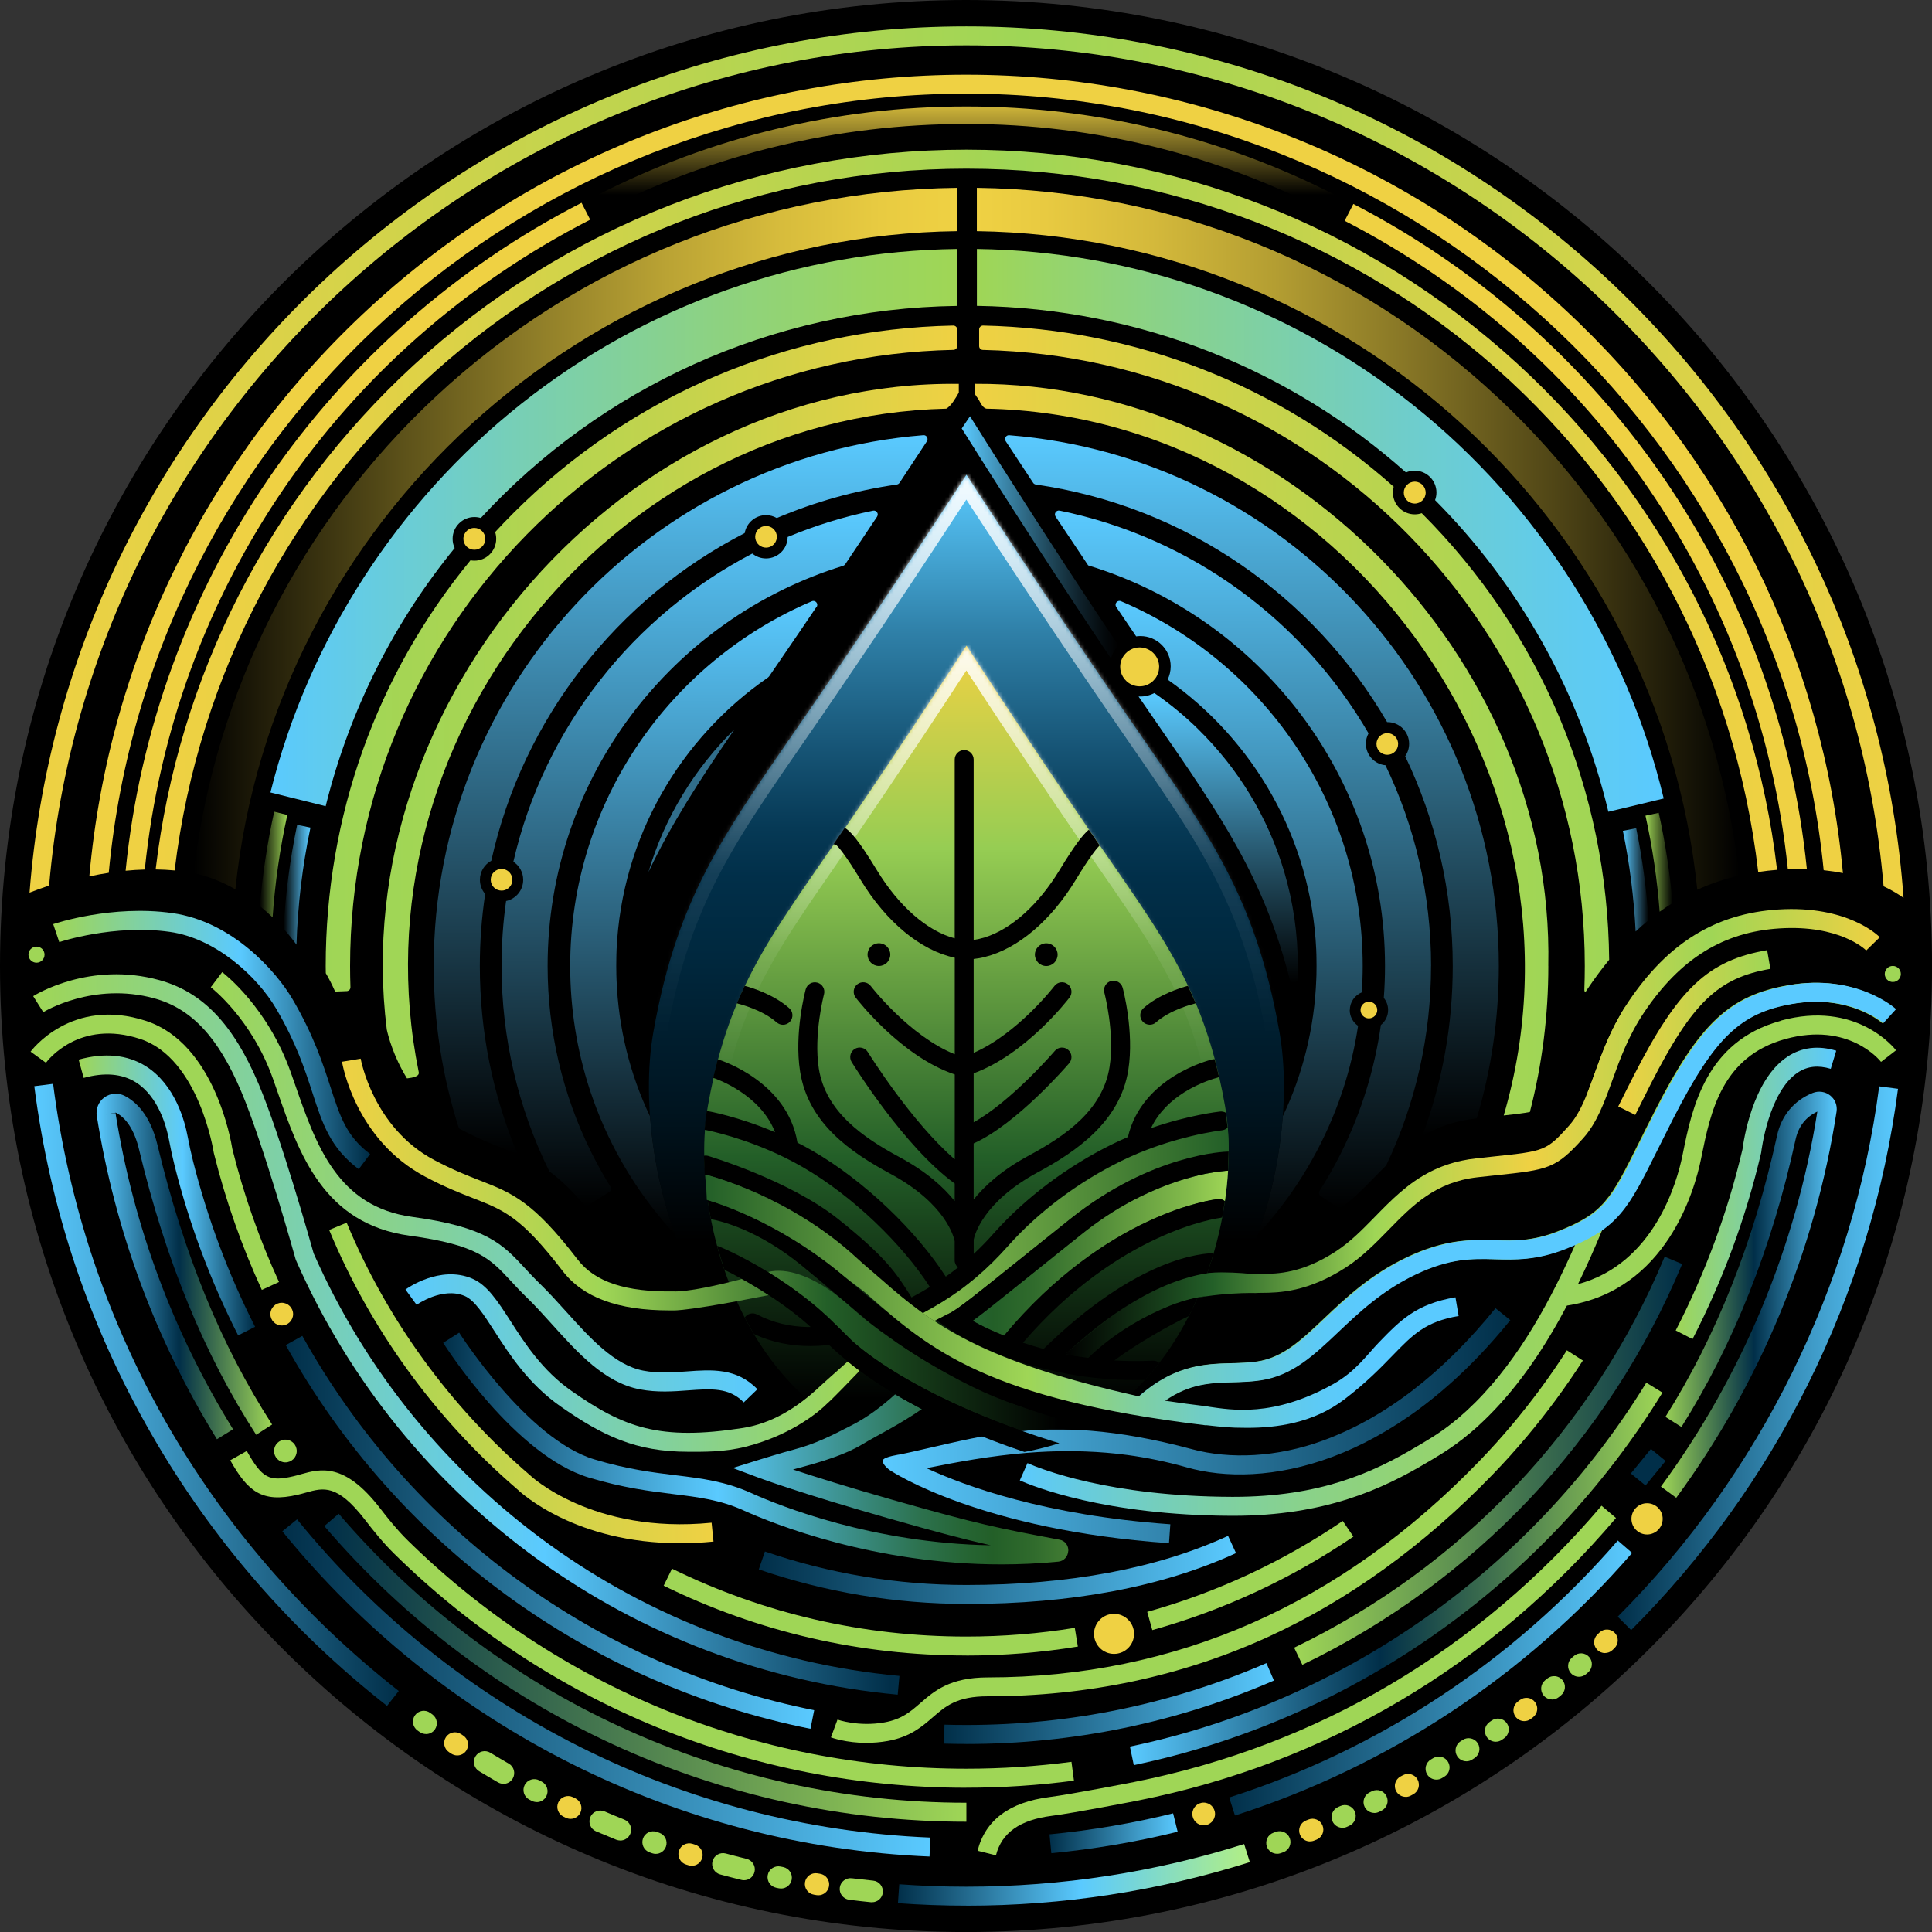 <svg width="496" height="496" viewBox="0 0 496 496" fill="none" xmlns="http://www.w3.org/2000/svg">
<rect x="0" y="0" width="496" height="496" fill="#333333" stroke="none"/>
<g clip-path="url(#clip0_73_248)">
<path d="M248.006 496.012C384.976 496.012 496.012 384.976 496.012 248.006C496.012 111.036 384.976 0 248.006 0C111.036 0 0 111.036 0 248.006C0 384.976 111.036 496.012 248.006 496.012Z" fill="black"/>
<path d="M249.02 106.853C254.449 115.52 269.973 140.15 287.135 165.679C286.236 166.613 285.567 167.777 285.233 169.068C268.487 144.196 253.112 119.9 246.922 110.034C246.922 110.034 246.911 110.011 246.899 110.011L249.032 106.853H249.02Z" fill="url(#paint0_linear_73_248)"/>
<path d="M209.614 155.813C206.733 160.066 203.771 164.434 200.74 168.849C199.61 170.485 198.504 172.099 197.432 173.678C197.34 173.759 197.259 173.839 197.178 173.931C174.727 189.422 159.628 214.835 158.291 243.787V243.811C158.28 244.053 158.268 244.295 158.268 244.537C158.268 244.733 158.257 244.94 158.245 245.136C158.245 245.194 158.245 245.263 158.245 245.332C158.245 245.516 158.245 245.701 158.234 245.885C158.211 246.6 158.211 247.291 158.211 248.006C158.211 248.594 158.211 249.181 158.234 249.769C158.234 249.861 158.234 249.954 158.234 250.046V250.161C158.234 250.599 158.257 251.025 158.28 251.463V251.487C158.741 263.819 161.703 275.748 166.901 286.662C167.615 296.332 169.678 306.74 173.274 316.917C164.607 307.523 157.888 296.747 153.347 285.129C152.736 283.574 152.16 282.018 151.641 280.427C151.549 280.15 151.457 279.874 151.364 279.597C148.091 269.524 146.385 258.897 146.385 248.017C146.385 205.995 171.995 169.84 208.427 154.361C209.338 153.969 210.202 155.018 209.649 155.836L209.614 155.813Z" fill="url(#paint1_linear_73_248)"/>
<path d="M346.514 259.301C346.514 260.984 347.367 262.47 348.658 263.358C347.828 268.867 346.549 274.284 344.832 279.551C344.739 279.839 344.647 280.104 344.555 280.381C344.036 281.972 343.46 283.539 342.849 285.083C338.297 296.69 331.623 307.443 322.991 316.825C322.968 316.848 322.945 316.871 322.933 316.894C326.529 306.717 328.592 296.286 329.307 286.628C334.505 275.713 337.455 263.796 337.928 251.464V251.44C337.951 251.037 337.962 250.634 337.974 250.219V250.011C337.997 249.343 337.997 248.674 337.997 248.006C337.997 247.291 337.997 246.6 337.974 245.885C337.974 245.701 337.974 245.516 337.962 245.332C337.962 245.263 337.962 245.205 337.962 245.148C337.962 244.952 337.951 244.744 337.939 244.548C337.939 244.306 337.928 244.064 337.916 243.822C337.916 243.822 337.916 243.818 337.916 243.811C336.591 215.17 321.815 189.998 299.767 174.473C300.262 173.447 300.551 172.295 300.551 171.073C300.551 166.786 297.058 163.293 292.771 163.293C292.402 163.293 292.045 163.316 291.687 163.374C289.959 160.827 288.241 158.314 286.57 155.825C286.017 155.007 286.881 153.958 287.792 154.35C324.224 169.84 349.845 205.995 349.845 248.017C349.845 250.276 349.764 252.535 349.615 254.771C347.817 255.497 346.537 257.261 346.537 259.324L346.514 259.301Z" fill="url(#paint2_linear_73_248)"/>
<path d="M237.979 113.273C235.915 116.419 233.553 120.015 230.936 123.957C230.775 124.199 230.522 124.349 230.245 124.395C219.469 125.939 209.142 128.867 199.426 132.993C198.607 132.52 197.662 132.255 196.66 132.255C193.928 132.255 191.646 134.237 191.185 136.854C158.568 153.6 134.249 184.293 126.124 220.99C124.383 221.923 123.208 223.768 123.208 225.877C123.208 227.271 123.715 228.528 124.556 229.507C123.657 235.535 123.185 241.713 123.185 247.994C123.185 264.741 126.446 280.992 132.866 296.286C131.886 295.894 130.872 295.491 129.823 295.087C126.573 293.82 122.885 292.379 118.056 289.82C117.975 289.774 117.906 289.74 117.825 289.693C113.526 276.278 111.348 262.297 111.348 247.994C111.348 176.317 166.797 117.341 237.057 111.728C237.875 111.659 238.417 112.581 237.956 113.261L237.979 113.273Z" fill="url(#paint3_linear_73_248)"/>
<path d="M384.79 247.994C384.79 261.398 382.889 274.503 379.12 287.123C379.028 287.135 378.936 287.146 378.843 287.158C373.288 287.769 368.874 289.463 365.105 291.722C370.326 277.776 372.965 263.104 372.965 247.994C372.965 228.724 368.574 210.456 360.748 194.136C361.394 193.237 361.763 192.13 361.763 190.943C361.763 187.877 359.273 185.388 356.207 185.388H356.115C337.317 153.07 304.423 129.916 265.916 124.395C265.64 124.349 265.386 124.199 265.236 123.957C262.62 120.015 260.257 116.419 258.194 113.273C257.745 112.581 258.275 111.671 259.105 111.74C329.353 117.353 384.79 176.329 384.79 248.006V247.994Z" fill="url(#paint4_linear_73_248)"/>
<path d="M225.185 132.624C222.604 136.508 219.86 140.6 216.991 144.864C216.864 145.048 216.679 145.187 216.46 145.256C172.571 158.775 140.588 199.714 140.588 247.994C140.588 264.683 144.426 280.992 151.768 295.779C151.872 295.998 151.987 296.205 152.091 296.424C152.84 297.9 153.612 299.34 154.419 300.781C155.156 302.095 155.929 303.386 156.724 304.665C157.012 305.126 156.874 305.737 156.413 306.025L155.329 306.705L153.635 307.765L153.439 307.892L150.431 309.817C146.789 305.564 143.815 302.763 141.038 300.735C132.981 284.403 128.763 266.4 128.763 247.994C128.763 242.335 129.155 236.768 129.927 231.317C132.44 230.787 134.318 228.551 134.318 225.877C134.318 223.94 133.315 222.223 131.794 221.232C139.712 186.805 162.567 158.026 193.144 142.109C194.101 142.893 195.323 143.366 196.66 143.366C199.714 143.366 202.192 140.899 202.215 137.856C209.211 134.941 216.541 132.658 224.136 131.103C225.012 130.93 225.669 131.886 225.174 132.624H225.185Z" fill="url(#paint5_linear_73_248)"/>
<path d="M367.387 247.994C367.387 265.847 363.434 283.297 355.873 299.202C354.882 300.17 353.925 301.161 352.969 302.141C350.03 305.138 347.263 307.984 344.002 310.301L342.457 309.298L342.261 309.172L340.579 308.077L339.069 307.085C338.608 306.786 338.481 306.186 338.781 305.725C339.818 304.089 340.809 302.441 341.754 300.769C342.572 299.329 343.345 297.877 344.082 296.413C344.198 296.194 344.301 295.975 344.405 295.756C349.499 285.487 352.911 274.503 354.513 263.139C355.642 262.24 356.369 260.845 356.369 259.289C356.369 258.114 355.954 257.042 355.262 256.189C355.47 253.469 355.573 250.737 355.573 247.994C355.573 199.599 323.429 158.579 279.367 145.152C276.439 140.784 273.638 136.589 270.999 132.624C270.504 131.875 271.16 130.918 272.036 131.091C305.864 138.006 334.528 159.294 351.343 188.269C350.917 189.064 350.663 189.963 350.663 190.931C350.663 193.813 352.865 196.187 355.689 196.464C363.192 212.069 367.398 229.553 367.398 247.994H367.387Z" fill="url(#paint6_linear_73_248)"/>
<path d="M333.179 247.994C333.179 249.124 333.156 250.265 333.122 251.383C333.076 252.535 331.45 252.708 331.162 251.579C324.443 225.324 313.471 209.464 296.851 185.422C295.376 183.278 293.866 181.089 292.298 178.807C292.448 178.807 292.609 178.818 292.759 178.818C294.062 178.818 295.283 178.495 296.367 177.931C300.378 180.708 304.158 183.809 307.627 187.22C307.627 187.22 307.627 187.22 307.627 187.232C317.839 197.236 325.549 209.799 329.71 223.86C331.969 231.513 333.191 239.604 333.191 247.971L333.179 247.994Z" fill="url(#paint7_linear_73_248)"/>
<path d="M188.546 187.255C179.636 200.267 172.341 211.516 166.474 223.883C170.635 209.822 178.334 197.259 188.546 187.255Z" fill="#316E8B"/>
<path d="M318.865 326.863C318.035 328.638 317.147 330.402 316.214 332.142C312.157 339.668 307.097 346.722 300.954 352.819C298.81 354.962 296.528 356.979 294.108 358.858C293.197 359.573 292.275 360.253 291.33 360.921C290.397 361.578 289.44 362.212 288.472 362.834C287.008 363.756 285.51 364.644 283.954 365.474C282.732 366.131 281.487 366.753 280.208 367.341C277.58 368.563 274.826 369.623 271.956 370.545C271.161 370.798 270.354 371.029 269.547 371.259C267.438 371.847 265.248 372.366 263 372.781C259.358 373.461 255.543 373.899 251.567 374.072C251.256 374.083 250.956 374.106 250.645 374.118C249.804 374.152 248.951 374.164 248.098 374.175C247.464 374.175 246.83 374.164 246.208 374.141C245.793 374.141 245.378 374.118 244.952 374.095C244.767 374.095 244.571 374.083 244.387 374.072C244.271 374.072 244.168 374.06 244.064 374.049C240.445 373.887 236.987 373.484 233.657 372.873C229.83 372.182 226.176 371.236 222.719 370.038C220.379 369.243 218.12 368.332 215.942 367.318C213.429 366.154 211.02 364.863 208.715 363.457C207.321 362.604 205.961 361.705 204.635 360.771C195.115 354.017 187.566 345.177 181.803 335.381C180.939 333.917 180.109 332.43 179.325 330.92C167.731 308.711 164.607 282.686 167.731 265.017C174.173 228.482 187.07 212.576 208.566 181.192C230.061 149.82 248.11 121.882 248.11 121.882C248.11 121.882 266.158 149.82 287.654 181.192C309.149 212.576 322.046 228.482 328.488 265.017C331.416 281.637 328.834 305.633 318.876 326.898L318.865 326.863Z" fill="url(#paint8_linear_73_248)"/>
<mask id="mask0_73_248" style="mask-type:luminance" maskUnits="userSpaceOnUse" x="166" y="121" width="164" height="254">
<path d="M248.086 374.164C314.715 373.737 334.92 301.519 328.465 264.983C322.023 228.447 309.126 212.542 287.63 181.158C266.135 149.774 248.086 121.836 248.086 121.836C248.086 121.836 230.038 149.774 208.542 181.158C187.047 212.542 174.15 228.435 167.708 264.983C161.265 301.519 181.458 373.737 248.086 374.164Z" fill="white"/>
</mask>
<g mask="url(#mask0_73_248)">
<path d="M328.465 264.983C322.023 228.447 309.125 212.542 287.63 181.158C266.135 149.774 248.086 121.836 248.086 121.836C248.086 121.836 230.037 149.774 208.542 181.158C187.047 212.542 174.15 228.435 167.708 264.983" stroke="url(#paint9_linear_73_248)" stroke-width="7" stroke-miterlimit="10"/>
</g>
<path d="M488.693 230.51C487.483 229.646 485.788 228.585 483.575 227.536C473.145 106.012 370.821 11.641 248.086 11.641C125.351 11.641 23.109 105.908 12.609 227.352C10.707 227.974 9.013 228.608 7.584 229.173C12.194 169.402 38.714 113.918 82.523 72.553C127.461 30.139 186.252 6.777 248.086 6.777C309.921 6.777 368.712 30.139 413.639 72.553C457.781 114.218 484.371 170.232 488.693 230.51Z" fill="url(#paint10_linear_73_248)"/>
<path d="M245.747 63.932V78.535C197.927 79.18 154.188 99.65 123.438 132.981C122.919 132.82 122.366 132.739 121.79 132.739C118.713 132.739 116.2 135.252 116.2 138.329C116.2 139.182 116.385 139.989 116.73 140.703C101.298 159.594 89.795 182.045 83.606 206.975L69.43 203.448C79.169 164.284 102.047 128.832 133.869 103.626C149.774 91.017 167.512 81.197 186.575 74.443C205.557 67.712 225.462 64.174 245.758 63.92L245.747 63.932Z" fill="url(#paint11_linear_73_248)"/>
<path d="M427.112 205.004L412.913 208.404C405.444 177.205 389.746 149.855 368.424 128.394C368.655 127.795 368.781 127.126 368.781 126.435C368.781 123.346 366.269 120.833 363.192 120.833C362.396 120.833 361.636 120.995 360.956 121.294C331.404 94.97 292.736 79.18 250.795 78.523V63.92C271.103 64.209 290.996 67.781 309.99 74.57C329.157 81.416 346.964 91.351 362.927 104.098C394.864 129.627 417.661 165.449 427.124 204.993L427.112 205.004Z" fill="url(#paint12_linear_73_248)"/>
<path d="M245.747 48.223V59.345C150.419 60.532 70.248 133.903 60.428 228.32C57.178 226.453 53.582 224.978 49.698 224.159C55.265 177.354 77.163 134.168 111.936 101.77C148.448 67.747 195.887 48.787 245.747 48.223Z" fill="url(#paint13_linear_73_248)"/>
<path d="M446.533 224.782C442.764 225.646 439.168 226.856 435.745 228.424C426.006 133.972 346.226 60.716 250.783 59.345V48.223C300.758 48.88 348.232 68 384.721 102.231C419.39 134.745 441.127 177.965 446.533 224.782Z" fill="url(#paint14_linear_73_248)"/>
<path d="M456.214 223.318C454.577 223.445 452.964 223.629 451.385 223.871C439.318 120.591 352.726 43.301 248.086 43.301C143.446 43.301 57.028 121.905 44.834 223.468C43.186 223.318 41.549 223.237 39.959 223.214C45.802 173.632 69.141 127.899 106.115 93.829C144.899 58.1 195.323 38.426 248.086 38.426C300.85 38.426 350.825 57.927 389.527 93.345C426.801 127.461 450.37 173.459 456.225 223.318H456.214Z" fill="url(#paint15_linear_73_248)"/>
<path d="M151.526 56.394C87.075 89.415 44.523 151.606 37.17 223.237C35.464 223.284 33.816 223.399 32.248 223.549C35.821 187.612 48.442 152.932 68.807 123.081C89.254 93.126 117.099 68.565 149.301 52.061L151.514 56.394H151.526Z" fill="#EFD143"/>
<path d="M463.878 223.122C462.323 223.076 460.697 223.076 458.992 223.145C451.627 151.837 409.224 89.715 345.212 56.682L347.448 52.36C379.293 68.796 406.862 93.149 427.158 122.781C447.57 152.575 460.248 187.232 463.878 223.134V223.122Z" fill="#EFD143"/>
<path d="M473.145 224.16C471.601 223.848 469.941 223.595 468.189 223.41C457.194 111.348 361.163 24.042 248.086 24.042C135.01 24.042 38.714 109.965 27.915 224.079C26.267 224.332 24.745 224.609 23.408 224.897L22.947 224.851C27.949 168.849 53.582 116.972 95.132 78.777C136.934 40.339 191.243 19.178 248.075 19.178C304.907 19.178 359.653 40.512 401.525 79.249C442.625 117.284 468.016 168.664 473.133 224.16H473.145Z" fill="#EFD143"/>
<path d="M245.747 84.574V88.838C245.747 89.38 245.32 89.818 244.779 89.83C159.063 91.593 89.876 161.876 89.876 248.006C89.876 249.804 89.91 251.625 89.968 253.423C89.991 253.976 89.565 254.425 89.023 254.448L86.038 254.564C85.243 252.766 84.447 251.21 83.641 249.838C83.629 249.227 83.618 248.617 83.618 248.006C83.618 209.568 96.71 173.159 120.787 143.85C121.11 143.907 121.444 143.942 121.79 143.942C124.879 143.942 127.391 141.429 127.391 138.341C127.391 137.741 127.299 137.142 127.115 136.6C128.636 134.941 130.192 133.327 131.794 131.725C162.072 101.447 202.065 84.436 244.733 83.583C245.286 83.583 245.747 84.032 245.747 84.586V84.574Z" fill="url(#paint16_linear_73_248)"/>
<path d="M413.109 246.415C411.241 248.686 409.42 251.141 407.645 253.769C407.427 254.103 407.196 254.437 406.989 254.76C406.827 254.575 406.735 254.345 406.747 254.08C406.816 252.051 406.862 250.023 406.862 247.994C406.862 161.991 337.87 91.789 252.339 89.841C251.798 89.83 251.371 89.392 251.371 88.85V84.574C251.371 84.021 251.832 83.572 252.397 83.583C291.653 84.447 328.615 98.993 357.798 124.948C357.671 125.421 357.602 125.928 357.602 126.446C357.602 129.535 360.114 132.048 363.203 132.048C363.826 132.048 364.436 131.944 365.001 131.748C395.671 162.429 412.717 203.091 413.12 246.415H413.109Z" fill="url(#paint17_linear_73_248)"/>
<path d="M79.699 212.484C77.636 222.315 76.426 232.4 76.114 242.52C75.158 241.217 74.063 239.846 72.807 238.451C73.291 229.45 74.455 220.506 76.287 211.758L79.699 212.473V212.484Z" fill="url(#paint18_linear_73_248)"/>
<path d="M423.24 236.238C422.122 237.149 421.004 238.117 419.92 239.131C419.471 230.429 418.387 221.785 416.647 213.314L420.058 212.623C421.649 220.379 422.709 228.286 423.24 236.238Z" fill="url(#paint19_linear_73_248)"/>
<path d="M425.844 208.669C427.527 216.276 428.703 224.033 429.394 231.847C428.276 232.539 427.17 233.276 426.086 234.06C425.452 225.75 424.231 217.486 422.444 209.407L425.844 208.681V208.669Z" fill="url(#paint20_linear_73_248)"/>
<path d="M70.398 208.381C68.634 216.334 67.401 224.459 66.71 232.631C67.874 233.564 68.957 234.532 69.983 235.512C70.594 226.661 71.862 217.855 73.763 209.234L70.398 208.381Z" fill="url(#paint21_linear_73_248)"/>
<path d="M309.022 468.615C310.632 468.615 311.938 467.31 311.938 465.699C311.938 464.089 310.632 462.783 309.022 462.783C307.411 462.783 306.106 464.089 306.106 465.699C306.106 467.31 307.411 468.615 309.022 468.615Z" fill="#EFD143"/>
<path d="M72.334 340.29C73.945 340.29 75.25 338.985 75.25 337.374C75.25 335.764 73.945 334.458 72.334 334.458C70.724 334.458 69.418 335.764 69.418 337.374C69.418 338.985 70.724 340.29 72.334 340.29Z" fill="#EFD143"/>
<path d="M73.268 375.432C74.878 375.432 76.184 374.126 76.184 372.516C76.184 370.905 74.878 369.6 73.268 369.6C71.657 369.6 70.352 370.905 70.352 372.516C70.352 374.126 71.657 375.432 73.268 375.432Z" fill="#9FD656"/>
<path d="M485.938 252.109C487.078 252.109 488.001 251.185 488.001 250.046C488.001 248.906 487.078 247.983 485.938 247.983C484.799 247.983 483.875 248.906 483.875 250.046C483.875 251.185 484.799 252.109 485.938 252.109Z" fill="#9FD656"/>
<path d="M9.37 247.153C10.51 247.153 11.433 246.229 11.433 245.09C11.433 243.951 10.51 243.027 9.37 243.027C8.231 243.027 7.307 243.951 7.307 245.09C7.307 246.229 8.231 247.153 9.37 247.153Z" fill="#9FD656"/>
<path d="M286.005 424.6C288.844 424.6 291.146 422.298 291.146 419.459C291.146 416.62 288.844 414.319 286.005 414.319C283.166 414.319 280.865 416.62 280.865 419.459C280.865 422.298 283.166 424.6 286.005 424.6Z" fill="#EFD143"/>
<path d="M315.431 295.687C315.431 297.278 315.373 298.903 315.281 300.563C315.131 303.11 314.866 305.737 314.474 308.411C314.278 309.783 314.047 311.178 313.782 312.572C313.287 315.223 312.653 317.908 311.904 320.594C311.8 320.986 311.685 321.366 311.581 321.758C311.224 322.991 310.832 324.224 310.417 325.458C310.256 325.93 310.094 326.403 309.933 326.875C309.933 326.875 309.933 326.887 309.933 326.898C309.195 328.984 308.377 331.059 307.466 333.111C307.466 333.145 307.443 333.18 307.42 333.214C306.867 334.459 306.291 335.692 305.691 336.914C305.53 337.248 305.357 337.582 305.184 337.905C304.516 339.208 303.813 340.51 303.064 341.789C301.427 344.613 299.594 347.345 297.589 349.938C296.425 351.448 295.192 352.9 293.912 354.317C292.691 355.643 291.411 356.934 290.086 358.155C289.729 358.501 289.36 358.824 288.991 359.147C288.68 359.423 288.369 359.688 288.057 359.942C287.746 360.195 287.435 360.461 287.124 360.726C286.502 361.244 285.856 361.751 285.211 362.224C284.646 362.662 284.058 363.077 283.47 363.492C282.756 363.987 282.041 364.46 281.304 364.921C280.67 365.324 280.024 365.716 279.367 366.108C278.733 366.465 278.099 366.823 277.442 367.168C275.402 368.252 273.27 369.208 271.046 370.061C270.942 370.107 270.85 370.142 270.735 370.177C270.377 370.315 270.02 370.453 269.663 370.568C269.282 370.707 268.902 370.845 268.51 370.972C267.484 371.318 266.447 371.629 265.375 371.917C264.419 372.17 263.462 372.413 262.482 372.632C259.036 373.392 255.394 373.899 251.568 374.095C251.257 374.107 250.957 374.13 250.646 374.141C249.816 374.176 248.951 374.199 248.099 374.199C247.453 374.199 246.831 374.187 246.197 374.153C245.782 374.153 245.367 374.13 244.941 374.107C244.756 374.107 244.56 374.095 244.376 374.084C244.261 374.084 244.157 374.072 244.053 374.061C240.63 373.853 237.38 373.404 234.268 372.747C230.534 371.963 227.018 370.857 223.711 369.497C221.567 368.609 219.515 367.618 217.556 366.523C215.113 365.151 212.807 363.642 210.629 361.97C209.384 361.037 208.174 360.046 207.01 359.008C201.639 354.237 197.179 348.612 193.548 342.527C192.718 341.121 191.923 339.703 191.186 338.262C190.471 336.891 189.803 335.508 189.169 334.102C188.443 332.5 187.774 330.886 187.14 329.25C186.817 328.42 186.506 327.578 186.218 326.737C186.137 326.483 186.057 326.241 185.976 326.011C185.55 324.778 185.146 323.544 184.789 322.3C184.685 321.954 184.593 321.62 184.489 321.274C184.374 320.859 184.259 320.467 184.155 320.064C184.144 320.006 184.12 319.937 184.109 319.868C183.487 317.574 182.956 315.292 182.518 313.022C182.518 312.975 182.495 312.929 182.495 312.883C182.265 311.685 182.057 310.498 181.873 309.322C181.815 308.942 181.758 308.573 181.712 308.204C181.7 308.135 181.689 308.066 181.689 308.008C181.377 305.841 181.158 303.709 181.009 301.623L180.801 296.759C180.755 294.443 180.824 292.23 180.986 290.097C181.101 288.403 181.285 286.79 181.527 285.245C181.585 284.819 181.654 284.404 181.723 283.989C182.173 281.465 182.657 279.056 183.175 276.751C183.21 276.601 183.245 276.463 183.268 276.324L183.302 276.198C183.59 274.953 183.878 273.743 184.19 272.556L184.213 272.463C184.259 272.314 184.293 272.175 184.328 272.025C185.723 266.758 187.348 262.044 189.215 257.584C189.376 257.192 189.537 256.823 189.699 256.443C190.022 255.694 190.356 254.945 190.702 254.207C190.863 253.838 191.047 253.469 191.22 253.112C196.833 241.264 204.359 230.891 214.075 216.761L216.934 212.6C234.026 187.567 248.122 165.76 248.122 165.76C248.122 165.76 262.102 187.405 279.102 212.312C279.275 212.565 279.448 212.819 279.621 213.072C280.013 213.637 280.393 214.202 280.785 214.767C280.946 214.997 281.108 215.228 281.257 215.458C281.638 216.023 282.018 216.576 282.398 217.118C292.011 231.075 299.445 241.368 305.011 253.112C305.703 254.576 306.371 256.063 307.005 257.584C308.873 262.033 310.486 266.747 311.881 271.968C312.273 273.443 312.653 274.953 313.01 276.52C313.552 278.895 314.059 281.384 314.508 283.989C314.601 284.554 314.704 285.141 314.785 285.729C314.969 286.962 315.108 288.23 315.212 289.544C315.373 291.515 315.454 293.578 315.454 295.71L315.431 295.687Z" fill="url(#paint22_linear_73_248)"/>
<mask id="mask1_73_248" style="mask-type:luminance" maskUnits="userSpaceOnUse" x="180" y="165" width="136" height="210">
<path d="M315.43 295.687C315.43 297.277 315.372 298.902 315.28 300.562C315.13 303.109 314.865 305.737 314.473 308.411C314.277 309.782 314.047 311.177 313.782 312.572C313.286 315.222 312.652 317.908 311.903 320.593C311.454 322.218 310.958 323.843 310.416 325.457C309.114 329.341 307.547 333.191 305.691 336.913C304.873 338.562 303.997 340.187 303.063 341.789C301.426 344.612 299.594 347.344 297.588 349.937C296.424 351.447 295.191 352.899 293.912 354.317C292.356 356.011 290.708 357.625 288.979 359.146C287.239 360.679 285.394 362.131 283.458 363.48C279.689 366.096 275.563 368.309 271.034 370.038C269.213 370.741 267.322 371.363 265.363 371.893C260.084 373.322 254.333 374.129 248.086 374.175C221.67 374.002 204.094 360.172 193.536 342.492C192.706 341.097 191.911 339.68 191.174 338.239C189.226 334.505 187.578 330.632 186.206 326.713C185.561 324.892 184.984 323.071 184.466 321.25C183.67 318.45 183.002 315.649 182.46 312.86C182.23 311.661 182.022 310.474 181.838 309.298C181.434 306.682 181.146 304.1 180.973 301.599L180.766 296.735C180.72 294.43 180.789 292.206 180.95 290.074C181.066 288.391 181.25 286.766 181.492 285.222C181.55 284.795 181.619 284.38 181.688 283.965C182.138 281.441 182.622 279.032 183.14 276.727C183.509 275.102 183.889 273.523 184.304 271.99C185.699 266.735 187.324 262.009 189.191 257.549C189.837 256.027 190.494 254.541 191.197 253.077C196.821 241.24 204.336 230.856 214.052 216.725L216.91 212.565C234.002 187.531 248.098 165.725 248.098 165.725C248.098 165.725 262.078 187.37 279.078 212.277C279.643 213.095 280.196 213.913 280.761 214.732C280.923 214.962 281.084 215.193 281.234 215.423C291.399 230.233 299.214 240.883 304.999 253.088C305.691 254.552 306.359 256.039 307.005 257.56C308.872 261.998 310.485 266.712 311.88 271.944C312.272 273.419 312.652 274.929 313.01 276.497C313.551 278.871 314.058 281.36 314.508 283.965C314.6 284.53 314.704 285.118 314.785 285.706C314.969 286.939 315.107 288.207 315.211 289.521C315.372 291.491 315.453 293.554 315.453 295.687H315.43Z" fill="white"/>
</mask>
<g mask="url(#mask1_73_248)">
<path d="M183.14 276.727C183.509 275.102 183.889 273.523 184.304 271.99C185.699 266.735 187.324 262.009 189.191 257.549C189.837 256.027 190.493 254.541 191.197 253.077C196.821 241.24 204.336 230.856 214.052 216.725L216.91 212.565C234.002 187.531 248.098 165.725 248.098 165.725C248.098 165.725 262.078 187.37 279.078 212.277C279.643 213.095 280.196 213.913 280.761 214.732C280.923 214.962 281.084 215.193 281.234 215.423C291.399 230.233 299.214 240.883 304.999 253.088C305.691 254.552 306.359 256.039 307.005 257.56C308.872 261.998 310.485 266.712 311.88 271.944C312.272 273.419 312.652 274.929 313.01 276.497" stroke="url(#paint23_linear_73_248)" stroke-width="7" stroke-miterlimit="10"/>
</g>
<path d="M223.894 488.37C223.802 488.37 223.71 488.37 223.618 488.359C221.739 488.174 219.86 487.955 218.016 487.725C216.495 487.54 215.412 486.146 215.596 484.624C215.78 483.103 217.175 482.02 218.696 482.204C220.494 482.423 222.338 482.63 224.159 482.815C225.692 482.965 226.799 484.336 226.649 485.858C226.511 487.287 225.3 488.359 223.883 488.359L223.894 488.37Z" fill="#9FD656"/>
<path d="M210.098 486.572C209.949 486.572 209.81 486.561 209.66 486.538L208.969 486.422C207.448 486.18 206.422 484.751 206.664 483.241C206.906 481.72 208.335 480.694 209.845 480.936L210.536 481.051C212.058 481.294 213.083 482.723 212.841 484.233C212.622 485.604 211.435 486.572 210.098 486.572Z" fill="#EFD143"/>
<path d="M200.509 484.843C200.325 484.843 200.14 484.82 199.956 484.786L199.276 484.647C197.766 484.336 196.798 482.873 197.109 481.363C197.409 479.853 198.884 478.885 200.394 479.196L201.074 479.334C202.584 479.645 203.552 481.109 203.241 482.619C202.976 483.933 201.812 484.843 200.521 484.843H200.509Z" fill="#9FD656"/>
<path d="M191.012 482.711C190.793 482.711 190.574 482.688 190.344 482.63C188.511 482.181 186.679 481.708 184.892 481.224C183.405 480.821 182.529 479.299 182.933 477.813C183.336 476.326 184.858 475.45 186.344 475.853C188.096 476.326 189.883 476.787 191.669 477.225C193.156 477.594 194.078 479.092 193.709 480.59C193.398 481.858 192.257 482.711 191.012 482.711Z" fill="#9FD656"/>
<path d="M177.608 479.011C177.331 479.011 177.055 478.977 176.79 478.885L176.121 478.677C174.657 478.216 173.839 476.66 174.289 475.197C174.738 473.733 176.306 472.914 177.769 473.364L178.426 473.571C179.89 474.021 180.72 475.577 180.259 477.052C179.89 478.251 178.784 479.011 177.596 479.011H177.608Z" fill="#EFD143"/>
<path d="M168.353 475.946C168.042 475.946 167.731 475.899 167.419 475.784L166.763 475.554C165.31 475.047 164.561 473.456 165.068 472.004C165.575 470.552 167.166 469.802 168.618 470.31L169.275 470.54C170.727 471.047 171.476 472.638 170.969 474.09C170.566 475.231 169.494 475.946 168.353 475.946Z" fill="#9FD656"/>
<path d="M159.248 472.511C158.902 472.511 158.556 472.442 158.211 472.315C156.493 471.623 154.741 470.897 153.013 470.16C151.606 469.56 150.95 467.924 151.549 466.506C152.148 465.088 153.785 464.443 155.202 465.042C156.897 465.768 158.614 466.483 160.285 467.152C161.714 467.728 162.406 469.341 161.83 470.771C161.392 471.854 160.354 472.522 159.248 472.522V472.511Z" fill="#9FD656"/>
<path d="M146.489 466.956C146.086 466.956 145.682 466.875 145.302 466.691L144.668 466.391C143.285 465.734 142.686 464.074 143.343 462.691C144 461.308 145.659 460.709 147.042 461.366L147.676 461.666C149.059 462.323 149.659 463.982 149.002 465.365C148.529 466.368 147.526 466.956 146.489 466.956Z" fill="#EFD143"/>
<path d="M137.776 462.634C137.338 462.634 136.9 462.53 136.497 462.322L135.874 462C134.514 461.285 133.995 459.602 134.71 458.242C135.425 456.882 137.107 456.364 138.467 457.078L139.078 457.401C140.438 458.116 140.968 459.787 140.254 461.158C139.758 462.115 138.79 462.657 137.787 462.657L137.776 462.634Z" fill="#9FD656"/>
<path d="M129.235 457.954C128.763 457.954 128.29 457.839 127.852 457.586C126.239 456.663 124.614 455.695 123 454.727C121.686 453.932 121.271 452.226 122.067 450.912C122.862 449.598 124.568 449.183 125.882 449.979C127.449 450.924 129.04 451.869 130.619 452.779C131.955 453.54 132.405 455.246 131.644 456.583C131.126 457.482 130.192 457.977 129.235 457.977V457.954Z" fill="#9FD656"/>
<path d="M117.387 450.67C116.869 450.67 116.338 450.52 115.866 450.221L115.278 449.829C113.999 448.988 113.641 447.259 114.483 445.979C115.324 444.7 117.053 444.343 118.332 445.184L118.909 445.565C120.199 446.406 120.557 448.123 119.715 449.414C119.185 450.232 118.298 450.67 117.387 450.67Z" fill="#EFD143"/>
<path d="M109.354 445.172C108.789 445.172 108.224 444.999 107.74 444.654L107.176 444.25C105.931 443.351 105.643 441.611 106.542 440.366C107.441 439.121 109.181 438.833 110.426 439.732L110.991 440.136C112.235 441.035 112.523 442.764 111.636 444.02C111.094 444.781 110.241 445.184 109.377 445.184L109.354 445.172Z" fill="#9FD656"/>
<path d="M327.854 475.923C326.713 475.923 325.642 475.208 325.238 474.067C324.731 472.615 325.48 471.024 326.932 470.517L327.578 470.287C329.019 469.768 330.621 470.517 331.139 471.969C331.658 473.41 330.909 475.012 329.457 475.531L328.788 475.773C328.477 475.876 328.166 475.934 327.854 475.934V475.923Z" fill="#9FD656"/>
<path d="M336.314 472.753C335.208 472.753 334.17 472.096 333.732 471.001C333.156 469.572 333.859 467.958 335.277 467.382L335.922 467.128C337.34 466.552 338.965 467.244 339.541 468.673C340.118 470.102 339.426 471.716 337.997 472.292L337.351 472.545C337.017 472.684 336.66 472.741 336.314 472.741V472.753Z" fill="#EFD143"/>
<path d="M344.647 469.249C343.587 469.249 342.561 468.638 342.1 467.601C341.478 466.195 342.1 464.558 343.506 463.924L344.14 463.648C345.535 463.026 347.183 463.648 347.817 465.054C348.439 466.46 347.817 468.097 346.41 468.731L345.777 469.019C345.408 469.18 345.027 469.261 344.647 469.261V469.249Z" fill="#9FD656"/>
<path d="M352.842 465.434C351.816 465.434 350.825 464.858 350.341 463.879C349.661 462.495 350.237 460.836 351.62 460.156L352.231 459.856C353.614 459.176 355.274 459.741 355.954 461.124C356.634 462.507 356.069 464.167 354.686 464.847L354.052 465.158C353.66 465.354 353.245 465.446 352.83 465.446L352.842 465.434Z" fill="#9FD656"/>
<path d="M360.887 461.308C359.895 461.308 358.939 460.778 358.432 459.844C357.706 458.496 358.213 456.802 359.561 456.076L360.172 455.753C361.52 455.027 363.215 455.522 363.941 456.882C364.667 458.242 364.171 459.925 362.811 460.651L362.2 460.985C361.786 461.216 361.325 461.32 360.887 461.32V461.308Z" fill="#EFD143"/>
<path d="M368.77 456.883C367.813 456.883 366.891 456.387 366.373 455.511C365.589 454.186 366.038 452.48 367.364 451.708L367.963 451.35C369.289 450.567 370.994 451.016 371.767 452.341C372.55 453.667 372.101 455.373 370.775 456.145L370.176 456.502C369.738 456.767 369.243 456.883 368.77 456.883Z" fill="#9FD656"/>
<path d="M376.469 452.169C375.547 452.169 374.648 451.719 374.118 450.889C373.288 449.598 373.668 447.869 374.959 447.051L375.535 446.682C376.826 445.853 378.544 446.233 379.373 447.524C380.203 448.815 379.823 450.532 378.532 451.362L377.944 451.742C377.483 452.042 376.965 452.18 376.446 452.18L376.469 452.169Z" fill="#9FD656"/>
<path d="M383.995 447.155C383.119 447.155 382.255 446.74 381.713 445.968C380.837 444.711 381.148 442.971 382.405 442.095L382.969 441.703C384.226 440.827 385.966 441.138 386.842 442.395C387.718 443.651 387.407 445.391 386.15 446.267L385.586 446.659C385.102 446.993 384.548 447.155 383.995 447.155Z" fill="#9FD656"/>
<path d="M391.325 441.865C390.484 441.865 389.643 441.484 389.101 440.758C388.179 439.525 388.421 437.785 389.654 436.863L390.196 436.448C391.418 435.526 393.169 435.756 394.092 436.989C395.014 438.211 394.783 439.963 393.55 440.885L392.985 441.311C392.489 441.692 391.902 441.865 391.314 441.865H391.325Z" fill="#EFD143"/>
<path d="M398.448 436.298C397.641 436.298 396.835 435.941 396.281 435.272C395.313 434.074 395.498 432.322 396.685 431.365L397.215 430.939C398.402 429.97 400.154 430.143 401.134 431.33C402.102 432.518 401.929 434.27 400.742 435.249L400.188 435.699C399.67 436.114 399.047 436.321 398.437 436.321L398.448 436.298Z" fill="#9FD656"/>
<path d="M405.363 430.478C404.591 430.478 403.819 430.155 403.266 429.532C402.252 428.38 402.367 426.616 403.531 425.602L404.05 425.153C405.202 424.139 406.954 424.242 407.98 425.395C408.994 426.547 408.89 428.299 407.738 429.325L407.208 429.786C406.677 430.247 406.032 430.478 405.375 430.478H405.363Z" fill="#9FD656"/>
<path d="M412.048 424.392C411.311 424.392 410.573 424.104 410.02 423.516C408.959 422.398 409.017 420.635 410.135 419.586L410.631 419.113C411.749 418.053 413.5 418.099 414.561 419.206C415.621 420.324 415.575 422.076 414.469 423.136L413.961 423.62C413.42 424.127 412.74 424.381 412.048 424.381V424.392Z" fill="#EFD143"/>
<path d="M418.756 418.479L415.31 415.045C451.926 378.382 475.773 330.033 482.446 278.894L487.275 279.528C483.818 306.037 476.015 331.6 464.097 355.504C452.48 378.809 437.22 400.004 418.756 418.491V418.479Z" fill="url(#paint24_linear_73_248)"/>
<path d="M99.373 437.958C74.812 418.699 54.469 395.256 38.922 368.263C22.982 340.602 12.851 310.52 8.805 278.86L13.635 278.249C21.53 340.095 53.052 395.463 102.37 434.131L99.361 437.958H99.373Z" fill="url(#paint25_linear_73_248)"/>
<path d="M248.086 489.235C242.232 489.235 236.319 489.027 230.522 488.601L230.867 483.748C236.561 484.163 242.347 484.371 248.086 484.371C272.428 484.371 296.413 480.683 319.406 473.422L320.87 478.066C297.416 485.477 272.924 489.246 248.086 489.246V489.235Z" fill="url(#paint26_linear_73_248)"/>
<path d="M248.086 411.771C229.83 411.771 211.908 408.786 194.804 402.908L196.383 398.31C212.98 404.015 230.372 406.908 248.075 406.908C274.48 406.908 297.093 402.666 315.28 394.299L317.32 398.725C298.476 407.392 275.183 411.783 248.075 411.783L248.086 411.771Z" fill="url(#paint27_linear_73_248)"/>
<path d="M174.508 396.189C147.78 396.189 133.834 383.35 132.612 382.174C111.682 364.137 95.039 341.178 84.505 315.764L89 313.897C99.258 338.631 115.451 360.979 135.84 378.532L135.966 378.647C136.116 378.797 152.021 393.953 182.691 390.922L183.175 395.763C180.155 396.062 177.262 396.201 174.519 396.201L174.508 396.189Z" fill="url(#paint28_linear_73_248)"/>
<path d="M248.086 425.014C220.829 425.014 194.689 418.987 170.382 407.092L172.525 402.724C196.153 414.284 221.578 420.151 248.086 420.151C257.422 420.151 266.792 419.402 275.932 417.915L276.716 422.721C267.322 424.254 257.687 425.026 248.086 425.026V425.014Z" fill="#9FD656"/>
<path d="M295.837 418.502L294.523 413.812C312.41 408.809 329.307 400.961 344.728 390.472L347.459 394.495C331.6 405.271 314.231 413.351 295.825 418.491L295.837 418.502Z" fill="#9FD656"/>
<path d="M67.217 331.151C62.03 319.89 57.893 308.077 54.907 296.056L54.861 295.825C54.827 295.583 51.058 271.702 36.04 266.746C20.296 261.537 12.125 272.371 11.791 272.843L7.849 269.985C7.953 269.847 18.36 255.774 37.573 262.124C55.011 267.887 59.31 292.782 59.656 294.995C62.56 306.682 66.594 318.173 71.631 329.122L67.205 331.162L67.217 331.151Z" fill="#9FD656"/>
<path d="M208.07 443.836C150.915 432.379 101.816 396.477 73.36 345.327L77.613 342.964C105.378 392.87 153.278 427.896 209.027 439.064L208.07 443.836Z" fill="url(#paint29_linear_73_248)"/>
<path d="M248.086 447.72C246.185 447.72 244.248 447.697 242.335 447.639L242.474 442.775C244.341 442.833 246.219 442.856 248.086 442.856C274.849 442.856 300.769 437.508 325.123 426.974L327.059 431.446C302.095 442.256 275.517 447.731 248.086 447.731V447.72Z" fill="url(#paint30_linear_73_248)"/>
<path d="M334.355 427.4L332.246 423.009C375.247 402.298 409.029 366.649 427.366 322.633L431.861 324.512C413.063 369.623 378.428 406.159 334.355 427.4Z" fill="url(#paint31_linear_73_248)"/>
<path d="M248.086 458.968C192.81 458.968 140.646 437.635 101.217 398.898C98.347 396.074 95.811 392.916 93.725 390.196C86.591 380.929 83.03 381.932 78.512 383.2C77.843 383.384 77.175 383.58 76.495 383.73C67.136 385.931 63.563 382.785 59.114 374.901L63.356 372.504C67.297 379.489 69.095 380.457 75.377 378.981C75.988 378.843 76.587 378.67 77.186 378.497C82.2 377.091 88.435 375.339 97.575 387.211C99.569 389.792 101.955 392.789 104.617 395.405C143.124 433.244 194.078 454.082 248.075 454.082C257.111 454.082 266.193 453.482 275.079 452.318L275.713 457.147C266.619 458.346 257.318 458.957 248.063 458.957L248.086 458.968Z" fill="#9FD656"/>
<path d="M291.077 453.16L290.085 448.4C344.889 436.966 393.216 402.92 422.652 354.974L426.801 357.521C396.662 406.608 347.194 441.461 291.077 453.16Z" fill="url(#paint32_linear_73_248)"/>
<path d="M434.534 343.794L430.201 341.57C437.796 326.829 443.559 311.177 447.351 295.053C447.581 293.22 449.806 277.257 458.911 271.264C462.576 268.855 466.783 268.348 471.416 269.743L470.01 274.399C466.771 273.419 464.017 273.719 461.585 275.321C454.024 280.289 452.18 295.595 452.169 295.744L452.122 296.021C448.238 312.572 442.326 328.65 434.523 343.783L434.534 343.794Z" fill="url(#paint33_linear_73_248)"/>
<path d="M61.143 342.838C54.112 329.007 48.638 314.393 44.857 299.375C44.304 297.185 43.808 294.926 43.394 292.667C42.794 289.44 40.754 281.545 34.842 277.845C31.303 275.632 26.82 275.264 21.483 276.727L20.193 272.036C26.889 270.192 32.686 270.757 37.423 273.719C44.972 278.445 47.462 287.919 48.177 291.768C48.58 293.923 49.053 296.079 49.583 298.176C53.282 312.837 58.63 327.128 65.488 340.625L61.154 342.826L61.143 342.838Z" fill="url(#paint34_linear_73_248)"/>
<path d="M255.693 476.326L250.968 475.139C252.939 467.313 259.128 462.68 269.351 461.366C275.148 460.628 291.054 457.516 291.215 457.482C338.204 448.146 379.685 423.631 411.161 386.565L414.872 389.712C382.681 427.619 340.244 452.699 292.16 462.253C291.492 462.38 275.932 465.423 269.973 466.184C261.813 467.232 257.146 470.54 255.693 476.315V476.326Z" fill="#9FD656"/>
<path d="M248.086 467.693C184.639 467.693 124.556 440.021 83.26 391.786L86.96 388.617C127.334 435.779 186.068 462.818 248.098 462.818V467.682L248.086 467.693Z" fill="url(#paint35_linear_73_248)"/>
<path d="M430.328 384.525L426.409 381.644C447.247 353.291 461.124 320.017 466.564 285.371C463.59 286.766 461.712 289.175 460.974 292.552C454.923 320.305 445.057 345.131 431.676 366.35L427.562 363.756C440.643 343.01 450.29 318.703 456.226 291.515C457.344 286.386 460.594 282.502 465.377 280.588C466.875 279.989 468.592 280.231 469.86 281.234C471.128 282.236 471.739 283.792 471.497 285.394C466.011 321.077 451.777 355.354 430.339 384.525H430.328Z" fill="url(#paint36_linear_73_248)"/>
<path d="M55.691 369.485C39.924 343.979 29.551 316.052 24.849 286.489C24.561 284.645 25.31 282.813 26.82 281.718C28.341 280.623 30.324 280.473 31.995 281.326C34.807 282.767 38.553 286.132 40.431 293.958C47.174 322.034 56.798 345.511 69.856 365.716L65.764 368.355C52.406 347.678 42.564 323.717 35.694 295.087C34.553 290.316 32.502 287.054 29.77 285.66C29.724 285.636 29.713 285.636 29.701 285.648L27.246 286.121L29.655 285.74C34.242 314.669 44.396 341.985 59.829 366.937L55.691 369.496V369.485Z" fill="url(#paint37_linear_73_248)"/>
<path d="M238.636 476.626C173.954 473.963 113.399 443.524 72.484 393.123L76.264 390.058C116.292 439.387 175.545 469.169 238.831 471.762L238.636 476.626Z" fill="url(#paint38_linear_73_248)"/>
<path d="M269.904 475.773L269.443 470.932C280.127 469.906 290.8 468.097 301.173 465.538L302.337 470.264C291.734 472.88 280.819 474.735 269.904 475.773Z" fill="url(#paint39_linear_73_248)"/>
<path d="M317.055 466.103L315.568 461.47C354.156 449.114 388.663 426.305 415.333 395.498L419.01 398.679C391.752 430.155 356.495 453.471 317.044 466.091L317.055 466.103Z" fill="url(#paint40_linear_73_248)"/>
<path d="M422.848 393.942C425.063 393.942 426.858 392.146 426.858 389.931C426.858 387.716 425.063 385.92 422.848 385.92C420.632 385.92 418.837 387.716 418.837 389.931C418.837 392.146 420.632 393.942 422.848 393.942Z" fill="#EFD143"/>
<path d="M423.835 371.985L418.688 378.287L422.454 381.364L427.602 375.061L423.835 371.985Z" fill="#012F49"/>
<path d="M457.113 262.09C437.865 267.369 434.373 284.622 432.057 296.044L431.941 296.62C430.57 303.363 424.738 324.431 405.11 329.675C407.484 324.812 409.559 320.052 411.403 315.614C417.235 311.35 420.047 305.691 425.256 295.214C426.432 292.851 427.769 290.166 429.279 287.192C439.928 266.366 446.521 260.027 459.948 257.722C474.655 255.186 482.884 262.378 483.23 262.678L484.866 260.868L486.503 259.07C486.088 258.701 476.28 249.965 459.13 252.916C444.008 255.52 436.344 262.712 424.957 284.968C423.424 287.965 422.087 290.662 420.9 293.036C413.466 307.973 411.702 311.523 399.716 316.179C393.342 318.657 388.686 318.53 383.765 318.404C377.518 318.242 371.052 318.069 361.129 322.783C351.827 327.197 345.535 333.156 339.991 338.412C334.009 344.082 329.284 348.554 322.691 349.534C320.536 349.857 318.404 349.914 316.145 349.972C308.849 350.168 300.585 350.398 290.581 360.137L293.981 363.618C302.625 355.204 309.252 355.02 316.283 354.836C318.588 354.778 320.962 354.709 323.406 354.34C331.508 353.13 336.994 347.943 343.333 341.927C348.612 336.925 354.605 331.243 363.203 327.163C372.078 322.956 377.679 323.094 383.626 323.256C388.813 323.394 394.184 323.532 401.468 320.697C402.517 320.282 403.496 319.879 404.43 319.464C398.471 333.018 390.323 348.531 378.659 360.137C372.723 366.038 368.413 368.586 364.609 370.845L363.768 371.34C352.473 378.06 338.942 384.283 316.583 384.283C316.467 384.283 316.352 384.283 316.248 384.283C284.668 384.191 267.011 377.057 263.784 375.616L261.813 380.065C265.19 381.563 283.677 389.055 316.237 389.147C316.352 389.147 316.467 389.147 316.583 389.147C340.187 389.147 354.939 382.266 366.269 375.524L367.099 375.04C370.948 372.758 375.731 369.934 382.093 363.595C390.426 355.308 396.996 345.2 402.275 335.185C427.884 331.231 435.088 305.472 436.701 297.542L436.817 296.966C439.145 285.498 442.038 271.23 458.392 266.735C474.597 262.286 482.584 272.186 482.919 272.613L486.768 269.639C486.365 269.109 476.556 256.696 457.101 262.044L457.113 262.09Z" fill="url(#paint41_linear_73_248)"/>
<path d="M419.816 286.224C420.992 283.862 422.329 281.176 423.839 278.203C434.488 257.376 441.081 251.037 454.508 248.732L453.678 243.937C438.557 246.542 430.892 253.734 419.505 275.99C417.972 278.986 416.635 281.683 415.448 284.058L419.805 286.224H419.816Z" fill="url(#paint42_linear_73_248)"/>
<path d="M417.454 258.102C416.036 261.26 414.93 264.326 413.904 267.196C412.094 272.186 410.389 276.935 407.484 280.738C408.107 279.182 408.706 277.523 409.328 275.794C411.265 270.411 413.454 264.337 417.465 258.114L417.454 258.102Z" fill="url(#paint43_linear_73_248)"/>
<path d="M230.464 435.076C162.659 428.772 103.476 386.035 75.999 323.567L75.884 323.244C75.803 322.945 67.632 293.67 61.904 280.15C56.026 266.297 49.168 258.943 39.648 256.316C23.95 251.982 11.237 259.773 11.111 259.854L8.517 255.739C9.105 255.371 23.12 246.703 40.95 251.636C52.038 254.702 59.875 262.92 66.387 278.272C72.069 291.687 79.779 319.13 80.529 321.792C107.325 382.566 164.93 424.115 230.913 430.258L230.464 435.111V435.076Z" fill="url(#paint44_linear_73_248)"/>
<path d="M92.1 300.159C84.805 294.695 82.788 288.483 80.241 280.623C78.281 274.595 76.068 267.772 70.928 259.001C66.03 250.645 55.38 240.894 43.566 239.235C29.263 237.218 15.352 241.816 15.214 241.863L13.658 237.252C14.269 237.045 28.768 232.227 44.246 234.417C59.656 236.595 70.905 249.354 75.123 256.546C80.529 265.766 82.938 273.177 84.862 279.124C87.329 286.72 88.954 291.733 95.016 296.263L92.1 300.159Z" fill="url(#paint45_linear_73_248)"/>
<path d="M190.943 360.045C187.209 356.173 182.587 356.518 176.721 356.945C172.963 357.221 168.71 357.544 164.227 356.68C155.202 354.939 148.356 347.356 141.741 340.014C139.516 337.547 137.419 335.219 135.24 333.11C133.673 331.589 132.347 330.16 131.172 328.892C125.812 323.106 122.574 319.614 105.182 317.239C83.053 314.22 76.771 296.171 71.239 280.254C70.859 279.148 70.478 278.053 70.087 276.969C64.6 261.502 54.216 253.538 54.112 253.457L57.04 249.573C57.512 249.931 68.704 258.517 74.662 275.344C75.054 276.439 75.434 277.546 75.826 278.652C81.151 293.969 86.66 309.794 105.839 312.41C124.959 315.015 129.063 319.441 134.745 325.572C135.932 326.852 137.165 328.177 138.64 329.606C140.922 331.831 143.181 334.332 145.36 336.741C151.434 343.483 157.726 350.456 165.149 351.885C168.998 352.623 172.744 352.346 176.363 352.081C182.633 351.62 189.122 351.136 194.447 356.657L190.943 360.034V360.045Z" fill="url(#paint46_linear_73_248)"/>
<path d="M222.534 447.455C217.233 447.455 213.533 446.118 213.326 446.037L215.008 441.473C215.008 441.473 220.402 443.386 227.064 442.187C231.49 441.392 233.714 439.467 236.284 437.231C239.834 434.143 243.868 430.639 253.596 430.639C301.715 430.639 344.151 411.979 379.719 375.167C382.624 372.158 385.47 369.012 388.156 365.808C393.25 359.757 397.999 353.314 402.263 346.664L406.366 349.292C401.986 356.115 397.111 362.731 391.879 368.943C389.112 372.228 386.197 375.455 383.211 378.544C365.577 396.788 346.168 410.827 325.526 420.254C303.397 430.362 279.194 435.491 253.584 435.491C245.678 435.491 242.796 437.992 239.465 440.885C236.745 443.248 233.668 445.933 227.917 446.959C226.004 447.305 224.194 447.432 222.534 447.432V447.455Z" fill="#9FD656"/>
<path d="M155.191 53.859C183.048 39.728 214.628 31.822 248.086 31.822C281.545 31.822 312.975 40.017 340.982 54.527L343.137 50.251C314.001 35.291 281.533 27.338 248.086 27.338C214.639 27.338 182.38 35.245 153.312 50.124L155.191 53.87V53.859Z" fill="url(#paint47_linear_73_248)"/>
<path d="M456.571 233.495C440.493 234.509 428.265 242.012 418.099 257.111C417.88 257.434 417.661 257.768 417.454 258.102C413.443 264.337 411.253 270.4 409.317 275.782C408.694 277.511 408.095 279.171 407.473 280.727C406.182 283.965 404.787 286.777 402.816 288.99C397.019 295.468 396.523 295.525 383.638 296.885C382.197 297.035 380.607 297.208 378.843 297.404C377.633 297.531 376.481 297.727 375.374 297.957C372.377 298.58 369.738 299.548 367.352 300.746C361.463 303.697 357.175 308.1 352.969 312.399C349.73 315.706 346.687 318.818 342.987 321.239C334.251 326.955 327.877 327.013 324.074 327.048C323.256 327.048 322.553 327.059 321.907 327.117C321.907 327.117 320.639 326.99 318.865 326.852C317.343 326.748 315.453 326.656 313.667 326.656C312.549 326.656 311.465 326.702 310.532 326.794C310.497 326.794 310.462 326.794 310.428 326.806C310.405 326.806 310.393 326.806 310.37 326.806C310.22 326.817 310.071 326.829 309.921 326.852C302.187 327.774 298.487 330.01 293.958 332.545C293.866 332.591 293.762 332.649 293.658 332.707C293.462 332.81 293.266 332.926 293.059 333.041C292.84 333.156 292.632 333.283 292.402 333.41C285.602 337.328 276.704 344.889 274.226 347.044C274.065 347.183 273.904 347.321 273.742 347.459C273.685 347.517 273.615 347.574 273.546 347.644C275.379 348.024 277.292 348.347 279.263 348.6C279.424 348.473 279.574 348.324 279.724 348.185C280.07 347.863 280.485 347.505 280.934 347.137C280.946 347.125 280.969 347.113 280.992 347.09C285.613 343.391 295.076 338.008 298.349 336.176C298.902 335.865 299.479 335.588 300.089 335.323C301.012 334.919 301.991 334.562 303.017 334.263C304.435 333.825 305.921 333.479 307.408 333.191C308.169 333.041 308.941 332.914 309.69 332.799C312.007 332.453 314.254 332.246 316.202 332.119C319.787 331.888 322.334 331.957 322.334 331.957C322.783 331.923 323.394 331.911 324.109 331.911C328.166 331.865 335.715 331.796 345.65 325.307C349.799 322.599 353.176 319.13 356.449 315.787C362.661 309.437 368.516 303.432 379.385 302.233C381.137 302.037 382.716 301.876 384.157 301.715C397.376 300.308 399.405 300.089 406.447 292.217C409.997 288.241 411.887 282.986 413.904 277.419C415.84 272.025 418.053 265.893 422.145 259.819C431.4 246.081 442.441 239.246 456.882 238.347C472.269 237.379 478.839 243.741 479.115 244.018L482.596 240.618C482.273 240.272 474.378 232.377 456.571 233.495Z" fill="url(#paint48_linear_73_248)"/>
<path d="M353.579 259.301C353.579 260.488 352.623 261.444 351.436 261.444C350.249 261.444 349.292 260.488 349.292 259.301C349.292 258.114 350.249 257.168 351.436 257.168C352.623 257.168 353.579 258.125 353.579 259.301Z" fill="#EFD143"/>
<path d="M246.15 98.555V100.79C245.251 102.369 244.191 104.202 242.946 104.917C156.585 107.003 90.21 190.159 107.498 275.217C107.763 276.37 106.012 276.658 104.49 276.854C100.975 271.16 99.638 265.87 99.292 264.28C99.292 264.28 99.292 264.268 99.292 264.257C88.804 179.948 160.009 97.494 246.162 98.555H246.15Z" fill="url(#paint49_linear_73_248)"/>
<path d="M397.503 247.994C397.503 260.707 395.913 273.293 392.766 285.475C391.06 285.809 388.917 286.063 386.047 286.374C411.576 199.045 343.886 106.726 253.227 104.917C251.959 104.594 251.475 102.646 250.783 101.931C250.611 101.666 250.461 101.436 250.311 101.217V98.543C329.641 98.14 399.174 168.457 397.492 247.971L397.503 247.994Z" fill="url(#paint50_linear_73_248)"/>
<path d="M124.602 138.329C124.602 138.905 124.429 139.447 124.118 139.896C124.118 139.896 124.107 139.908 124.107 139.92C123.991 140.081 123.853 140.242 123.703 140.381C123.208 140.853 122.528 141.141 121.778 141.141C120.222 141.141 118.966 139.873 118.966 138.329C118.966 138.214 118.966 138.087 118.989 137.983C119.139 136.842 119.957 135.909 121.041 135.621C121.283 135.563 121.525 135.528 121.778 135.528C123.334 135.528 124.591 136.785 124.591 138.341L124.602 138.329Z" fill="#EFD143"/>
<path d="M199.437 137.81C199.437 138.341 199.287 138.836 199.034 139.251C198.55 140.046 197.674 140.588 196.66 140.588C196.521 140.588 196.383 140.577 196.245 140.554C194.908 140.358 193.882 139.205 193.882 137.81C193.882 136.278 195.127 135.033 196.66 135.033C198.193 135.033 199.437 136.266 199.437 137.81Z" fill="#EFD143"/>
<path d="M131.541 225.877C131.541 226.787 131.103 227.594 130.423 228.09C129.962 228.447 129.385 228.643 128.763 228.643C127.23 228.643 125.985 227.41 125.985 225.865C125.985 224.321 127.23 223.088 128.763 223.088C129.754 223.088 130.619 223.606 131.103 224.39C131.379 224.816 131.529 225.324 131.529 225.865L131.541 225.877Z" fill="#EFD143"/>
<path d="M387.753 338.907C357.371 376.503 324.155 382.266 304.665 376.711C299.467 375.236 294.396 374.21 289.452 373.541C285.833 373.057 282.283 372.769 278.813 372.642C277.338 372.585 275.874 372.55 274.434 372.55C270.746 372.55 267.15 372.7 263.646 372.988C254.345 373.737 245.712 375.339 237.863 376.918C247.649 381.471 268.256 389.055 300.458 391.325L300.113 396.178C251.913 392.801 229.381 378.048 228.447 377.426C228.447 377.426 226.315 375.927 226.684 374.844C226.983 373.979 231.086 373.38 231.144 373.38C231.974 373.219 232.804 373.034 233.622 372.85C233.829 372.804 234.037 372.758 234.244 372.712C238.428 371.79 242.531 370.775 246.784 369.865C248.524 369.484 250.299 369.127 252.109 368.793C252.766 368.678 253.434 368.551 254.103 368.447C254.875 368.32 255.659 368.194 256.454 368.09C257.307 367.963 258.183 367.836 259.059 367.733C260.142 367.606 261.237 367.479 262.355 367.375C263.07 367.318 263.796 367.249 264.522 367.202C265.017 367.168 265.513 367.145 266.02 367.11C266.101 367.11 266.182 367.11 266.262 367.099C268.36 366.983 270.527 366.949 272.797 366.983C274.088 366.995 275.402 367.041 276.75 367.11C276.969 367.122 277.177 367.133 277.396 367.145C277.419 367.145 277.442 367.145 277.477 367.145C277.903 367.168 278.341 367.191 278.779 367.225C279.24 367.249 279.701 367.295 280.173 367.329C283.954 367.64 287.976 368.159 292.31 368.943C296.597 369.715 301.173 370.741 306.094 372.066C315.637 374.636 327.808 374.198 339.76 369.796C355.573 363.987 370.43 352.565 383.938 335.853L387.718 338.907H387.753Z" fill="url(#paint51_linear_73_248)"/>
<path d="M274.249 398.148C274.192 399.612 273.12 400.776 271.714 400.914C266.723 401.399 261.836 401.618 257.099 401.618C224.494 401.618 198.734 391.302 190.862 387.752C184.869 385.055 179.371 384.375 172.986 383.592C166.924 382.842 160.066 382.001 151.168 379.327C132.232 373.622 114.517 345.915 113.768 344.739L117.883 342.134C118.056 342.411 135.367 369.484 152.563 374.659C161.069 377.23 167.719 378.036 173.586 378.751C180.351 379.581 186.194 380.307 192.856 383.303C200.267 386.646 224.033 396.177 254.345 396.719C247.706 395.232 240.641 393.377 227.905 389.746C205.546 383.373 195.196 379.523 194.758 379.362L188.108 376.872L194.885 374.763C195.104 374.694 200.394 373.046 204.094 372.066C209.199 370.706 213.164 368.747 218.708 365.888C222.857 363.756 226.453 361.002 229.83 357.947C231.928 359.204 234.21 360.46 236.676 361.751C230.441 366.038 225.531 368.297 221.267 370.867C216.933 373.484 210.79 375.328 205.338 376.78C204.785 376.93 204.186 377.091 203.586 377.264C208.969 379.039 217.463 381.724 229.242 385.078C251.486 391.417 256.246 392.305 272.048 395.29C273.408 395.544 274.33 396.754 274.272 398.16L274.249 398.148ZM314.393 300.62C313.966 300.654 313.425 300.712 312.756 300.804C312.652 300.815 312.537 300.827 312.41 300.85C312.191 300.873 311.949 300.919 311.707 300.954C311.707 300.954 311.696 300.954 311.684 300.954C311.627 300.954 311.58 300.965 311.523 300.977C311.361 301 311.189 301.034 311.016 301.069C310.97 301.069 310.923 301.081 310.889 301.092H310.866C310.635 301.138 310.405 301.173 310.151 301.219C310.059 301.242 309.955 301.265 309.852 301.276C309.84 301.276 309.817 301.276 309.805 301.276C309.563 301.323 309.321 301.369 309.079 301.426C308.918 301.449 308.757 301.484 308.595 301.53C308.273 301.599 307.938 301.68 307.593 301.761C307.224 301.853 306.843 301.945 306.452 302.049C306.267 302.095 306.094 302.141 305.91 302.199C305.53 302.302 305.138 302.406 304.734 302.521C304.538 302.579 304.342 302.637 304.135 302.694C303.72 302.821 303.305 302.948 302.879 303.086C302.66 303.144 302.452 303.224 302.233 303.293C301.772 303.443 301.311 303.605 300.839 303.778C300.412 303.927 299.986 304.089 299.548 304.25C299.075 304.423 298.591 304.607 298.107 304.803C297.635 304.988 297.162 305.184 296.678 305.403C296.182 305.599 295.687 305.818 295.18 306.048C294.419 306.394 293.647 306.751 292.852 307.143C292.333 307.397 291.814 307.662 291.296 307.938C291.296 307.938 291.284 307.938 291.273 307.938C290.754 308.215 290.224 308.491 289.682 308.791C289.405 308.941 289.129 309.091 288.852 309.252C288.034 309.713 287.215 310.186 286.386 310.704C286.109 310.866 285.832 311.05 285.556 311.223C285.556 311.223 285.552 311.223 285.544 311.223C284.991 311.569 284.426 311.938 283.873 312.306C283.308 312.687 282.744 313.067 282.179 313.47C281.038 314.277 279.885 315.119 278.733 316.018C278.445 316.248 278.156 316.479 277.868 316.709C276.209 318.023 274.653 319.279 273.166 320.466C273.016 320.593 272.855 320.708 272.705 320.835C269.132 323.682 266.032 326.195 263.323 328.361C262.689 328.869 262.09 329.353 261.502 329.825C261.283 329.998 261.064 330.182 260.857 330.344C260.499 330.632 260.154 330.909 259.808 331.174C259.451 331.462 259.093 331.75 258.748 332.027C258.575 332.153 258.402 332.303 258.24 332.43C258.137 332.522 258.033 332.591 257.929 332.683C257.71 332.868 257.48 333.041 257.261 333.214C256.788 333.594 256.327 333.963 255.889 334.309C255.601 334.551 255.313 334.77 255.036 334.989C254.621 335.323 254.218 335.634 253.838 335.934C253.457 336.245 253.089 336.521 252.743 336.798C252.593 336.913 252.455 337.017 252.316 337.132C252.04 337.351 251.763 337.559 251.498 337.755C250.841 338.25 250.242 338.711 249.7 339.103C249.712 339.103 249.735 339.115 249.746 339.126C249.965 339.241 250.196 339.368 250.449 339.507C250.507 339.53 250.576 339.564 250.645 339.61C250.818 339.691 250.991 339.795 251.164 339.887C251.198 339.898 251.233 339.922 251.267 339.945C251.59 340.106 251.936 340.279 252.293 340.463C252.489 340.555 252.685 340.659 252.893 340.751C253.1 340.855 253.319 340.947 253.538 341.063C253.757 341.155 253.976 341.258 254.195 341.374C255.29 341.869 256.477 342.388 257.779 342.907C284.127 311.373 311.511 307.961 312.687 307.835C312.779 307.823 312.883 307.823 312.975 307.823C313.067 307.823 313.171 307.823 313.275 307.846C313.309 307.846 313.332 307.846 313.367 307.858C313.413 307.869 313.459 307.881 313.505 307.892C313.517 307.892 313.528 307.892 313.54 307.892C313.563 307.892 313.597 307.892 313.62 307.915C313.667 307.927 313.713 307.938 313.77 307.961C313.782 307.961 313.805 307.961 313.816 307.973C313.862 307.984 313.897 308.007 313.932 308.019C313.989 308.042 314.035 308.065 314.081 308.1C314.128 308.123 314.162 308.146 314.197 308.169C314.254 308.203 314.312 308.238 314.358 308.284C314.393 308.307 314.439 308.342 314.473 308.365C314.865 305.691 315.13 303.074 315.28 300.527C315.119 300.527 314.819 300.55 314.404 300.585L314.393 300.62Z" fill="url(#paint52_linear_73_248)"/>
<path d="M315.188 289.532C315.004 289.717 314.785 289.878 314.542 289.982C314.358 290.074 314.162 290.132 313.955 290.178C313.886 290.189 313.816 290.201 313.747 290.212C313.724 290.212 313.401 290.258 312.814 290.327C312.698 290.339 312.572 290.362 312.433 290.385C312.295 290.408 312.145 290.431 311.984 290.454C311.534 290.523 311.027 290.604 310.428 290.719C310.186 290.765 309.944 290.812 309.69 290.858C309.437 290.904 309.172 290.95 308.895 291.019C307.927 291.215 306.832 291.457 305.645 291.745C302.037 292.61 297.542 293.935 292.736 295.894C292.667 295.929 292.586 295.952 292.517 295.986C292.125 296.148 291.734 296.321 291.33 296.482C290.927 296.643 290.535 296.828 290.132 297.012C289.74 297.197 289.336 297.37 288.933 297.565C288.529 297.75 288.126 297.946 287.734 298.142C284.968 299.502 282.26 301 279.62 302.625C278.306 303.444 277.004 304.285 275.725 305.149C275.091 305.576 274.457 306.025 273.834 306.475C272.739 307.258 271.656 308.065 270.596 308.884C270.066 309.298 269.547 309.713 269.028 310.14C267.991 310.993 266.988 311.846 265.997 312.71C264.51 314.024 263.093 315.372 261.733 316.755C261.214 317.274 260.707 317.804 260.211 318.334C259.716 318.865 259.22 319.395 258.748 319.936C257.457 321.389 256.131 322.783 254.783 324.12C254.103 324.777 253.423 325.423 252.743 326.057C252.051 326.69 251.348 327.301 250.645 327.901C250.299 328.189 249.942 328.488 249.585 328.788C248.87 329.376 248.156 329.941 247.441 330.482C247.084 330.759 246.715 331.024 246.346 331.289C244.882 332.349 243.407 333.341 241.897 334.263C240.307 335.231 238.647 336.187 236.907 337.121C237.84 337.801 238.808 338.469 239.811 339.126C240.238 338.954 240.664 338.769 241.079 338.562H241.09C241.09 338.562 241.183 338.516 241.24 338.481L243.926 337.109C244.26 336.948 244.652 336.706 245.113 336.395C245.862 335.911 246.784 335.231 247.925 334.366C248.213 334.147 248.513 333.917 248.824 333.675C249.135 333.433 249.47 333.179 249.815 332.914C250.161 332.638 250.518 332.361 250.887 332.073C251.636 331.485 252.443 330.851 253.319 330.148C255.059 328.754 257.065 327.14 259.358 325.307C259.647 325.088 259.935 324.846 260.223 324.616C260.465 324.42 260.718 324.224 260.972 324.017C262.332 322.922 263.784 321.746 265.34 320.501C266.4 319.66 267.495 318.772 268.648 317.85C268.971 317.597 269.293 317.332 269.616 317.078C271.241 315.787 272.958 314.404 274.791 312.952C295.744 296.263 314.531 295.721 315.326 295.71H315.418C315.418 293.578 315.338 291.526 315.176 289.544L315.188 289.532ZM217.648 349.534C213.498 353.176 210.617 355.815 210.617 355.815C204.532 361.578 197.951 365.474 190.724 366.603C169.298 369.934 160.193 366.523 146.685 357.072C139.24 351.862 134.71 344.832 131.08 339.184C127.737 333.998 125.098 329.895 121.214 328.246C112.95 324.731 104.444 330.794 104.098 331.059L106.957 334.989C107.014 334.943 113.595 330.286 119.312 332.718C121.813 333.779 124.21 337.501 126.976 341.812C130.849 347.817 135.667 355.297 143.896 361.059C154.741 368.643 163.247 372.712 176.651 372.712C180.432 372.712 185.78 372.85 191.473 371.409C203.644 368.321 210.79 361.935 212.323 360.368C212.323 360.368 213.291 359.653 220.702 351.908C219.607 351.09 218.593 350.306 217.648 349.534Z" fill="url(#paint53_linear_73_248)"/>
<path d="M190.505 328.361C192.533 329.491 194.885 330.874 197.363 332.499C197.121 332.545 196.902 332.591 196.66 332.637C193.847 333.191 191.358 333.663 189.157 334.067C186.206 334.62 183.786 335.035 181.78 335.357C175.568 336.36 173.551 336.429 173.044 336.418C172.652 336.418 172.26 336.418 171.868 336.418C158.637 336.418 149.659 333.098 144.426 326.275C133.776 312.41 129.408 310.704 121.49 307.615C118.113 306.29 114.287 304.803 109.216 302.118C91.305 292.644 87.94 273.396 87.801 272.578L92.596 271.783C92.63 271.956 95.765 289.497 111.486 297.819C116.304 300.366 119.992 301.807 123.242 303.074C131.402 306.255 136.796 308.365 148.264 323.313C152.724 329.122 160.596 331.738 173.067 331.542H173.09C173.09 331.542 174.542 331.704 179.291 330.874C181.273 330.528 183.843 329.998 187.117 329.203C187.969 328.995 188.857 328.776 189.813 328.523C190.032 328.465 190.263 328.408 190.493 328.338L190.505 328.361ZM263.346 361.555C262.551 361.278 261.756 360.99 260.983 360.69C260.972 360.69 260.96 360.69 260.937 360.679C260.096 360.368 259.266 360.033 258.448 359.711C254.172 358.005 250.115 356.126 246.323 354.179C243.453 352.715 240.745 351.216 238.198 349.707C235.351 348.035 232.723 346.364 230.337 344.751C230.256 344.693 230.187 344.647 230.118 344.601C230.003 344.52 229.899 344.451 229.784 344.37C228.77 343.679 227.813 342.999 226.891 342.342C226.707 342.204 226.511 342.065 226.326 341.927C224.597 340.659 223.065 339.46 221.728 338.377C220.598 337.455 219.618 336.602 218.789 335.841C218.754 335.807 218.719 335.784 218.685 335.749C217.613 334.77 216.541 333.859 215.469 333.029C215.469 333.018 215.458 333.018 215.446 333.006C208.692 327.739 202.088 325.319 197.167 326.563C200.694 328.742 204.693 331.473 208.761 334.804C209.66 335.553 210.513 336.291 211.309 337.017C211.309 337.017 211.312 337.021 211.32 337.029C212.369 337.893 213.452 338.907 214.57 340.094L218.742 344.221C219.48 344.901 220.333 345.615 221.29 346.376C222.166 347.067 223.134 347.805 224.194 348.554C226.741 350.375 229.842 352.369 233.495 354.444C235.812 355.758 238.347 357.106 241.113 358.478C241.217 358.524 241.321 358.581 241.436 358.627C241.448 358.627 241.471 358.639 241.482 358.65C241.494 358.65 241.505 358.662 241.517 358.662C241.528 358.662 241.54 358.673 241.551 358.673C241.563 358.673 241.574 358.685 241.586 358.697C245.147 360.448 249.078 362.212 253.4 363.952C255.059 364.632 256.777 365.289 258.54 365.958C259.785 366.419 261.064 366.891 262.367 367.352C263.081 367.295 263.807 367.225 264.533 367.179C265.029 367.145 265.525 367.122 266.032 367.087C266.112 367.087 266.193 367.087 266.274 367.076C268.371 366.96 270.538 366.926 272.809 366.96C274.099 366.983 275.413 367.018 276.762 367.087C276.981 367.099 277.188 367.11 277.407 367.122C278.053 366.776 278.698 366.43 279.332 366.061C273.8 364.909 268.44 363.353 263.335 361.532L263.346 361.555Z" fill="url(#paint54_linear_73_248)"/>
<path d="M225.646 247.994C227.26 247.994 228.562 246.692 228.562 245.078C228.562 243.465 227.26 242.162 225.646 242.162C224.033 242.162 222.73 243.465 222.73 245.078C222.73 246.692 224.033 247.994 225.646 247.994Z" fill="black"/>
<path d="M268.602 248.006C270.212 248.006 271.518 246.7 271.518 245.09C271.518 243.479 270.212 242.174 268.602 242.174C266.991 242.174 265.686 243.479 265.686 245.09C265.686 246.7 266.991 248.006 268.602 248.006Z" fill="black"/>
<path d="M295.18 263.081C295.756 263.081 296.332 262.885 296.793 262.459C300.504 259.151 306.475 257.722 306.567 257.699C306.705 257.664 306.843 257.618 306.982 257.561L304.976 253.089C303.27 253.538 297.565 255.255 293.555 258.828C292.552 259.716 292.46 261.26 293.359 262.263C293.843 262.805 294.511 263.081 295.18 263.081Z" fill="black"/>
<path d="M199.391 262.47C199.852 262.885 200.44 263.093 201.016 263.093C201.685 263.093 202.353 262.816 202.826 262.274C203.725 261.272 203.633 259.727 202.63 258.84C198.607 255.255 192.856 253.527 191.185 253.089C190.493 254.552 189.825 256.039 189.18 257.561C189.318 257.618 189.456 257.676 189.606 257.71C189.664 257.722 195.668 259.163 199.38 262.47H199.391Z" fill="black"/>
<path d="M315.418 295.687L315.269 300.562C315.211 300.562 315.119 300.562 315.015 300.574C314.934 300.574 314.854 300.585 314.75 300.597C314.3 300.631 313.62 300.7 312.744 300.816C312.641 300.827 312.525 300.839 312.399 300.862C312.18 300.885 311.938 300.931 311.696 300.965C311.696 300.965 311.684 300.965 311.673 300.965C311.419 301.012 311.154 301.046 310.877 301.104H310.854C310.624 301.15 310.393 301.184 310.14 301.23C310.047 301.254 309.944 301.277 309.84 301.288C309.828 301.288 309.805 301.288 309.794 301.288C309.552 301.334 309.31 301.38 309.068 301.438C308.906 301.461 308.745 301.496 308.584 301.542C308.261 301.611 307.927 301.691 307.581 301.772C307.212 301.864 306.832 301.957 306.44 302.06C305.702 302.245 304.93 302.464 304.123 302.706C303.708 302.833 303.294 302.959 302.867 303.098C302.648 303.155 302.441 303.236 302.222 303.305C301.761 303.455 301.3 303.616 300.827 303.789C300.401 303.939 299.974 304.1 299.536 304.262C299.064 304.435 298.58 304.619 298.096 304.815C297.623 304.999 297.15 305.195 296.666 305.414C296.171 305.61 295.675 305.829 295.168 306.06C294.407 306.405 293.635 306.763 292.84 307.155C292.321 307.408 291.803 307.673 291.284 307.95C291.284 307.95 291.272 307.95 291.261 307.95C290.742 308.226 290.212 308.503 289.67 308.803C289.394 308.953 289.117 309.102 288.841 309.264C288.022 309.725 287.204 310.197 286.374 310.716C286.097 310.877 285.821 311.062 285.544 311.235C285.544 311.235 285.54 311.235 285.533 311.235C284.98 311.58 284.415 311.949 283.862 312.318C283.297 312.698 282.732 313.079 282.167 313.482C281.026 314.277 279.874 315.119 278.721 316.029C278.433 316.248 278.145 316.479 277.857 316.709C276.036 318.15 274.318 319.533 272.693 320.835C269.12 323.682 266.02 326.195 263.312 328.362C261.848 329.537 260.499 330.621 259.266 331.612C258.909 331.888 258.563 332.165 258.229 332.43C258.125 332.522 258.021 332.591 257.918 332.684C257.699 332.868 257.468 333.041 257.249 333.214C256.777 333.594 256.316 333.963 255.878 334.309C255.589 334.551 255.301 334.77 255.025 334.989C254.195 335.646 253.423 336.245 252.72 336.798C252.57 336.913 252.431 337.017 252.293 337.132C252.017 337.351 251.74 337.559 251.475 337.755C250.818 338.25 250.219 338.711 249.677 339.103C249.688 339.103 249.711 339.115 249.723 339.126C249.942 339.242 250.173 339.368 250.426 339.507C250.484 339.53 250.553 339.564 250.622 339.61C250.795 339.691 250.968 339.795 251.141 339.887C251.175 339.899 251.21 339.922 251.244 339.945C251.567 340.106 251.913 340.279 252.27 340.463C252.466 340.555 252.662 340.659 252.869 340.751C253.077 340.855 253.296 340.947 253.515 341.063C253.734 341.155 253.953 341.259 254.172 341.374C255.267 341.869 256.454 342.388 257.756 342.907C284.104 311.373 311.488 307.961 312.664 307.835C312.756 307.823 312.86 307.823 312.952 307.823C313.044 307.823 313.148 307.823 313.252 307.846H313.275C313.355 307.858 313.436 307.869 313.517 307.904C313.609 307.915 313.701 307.95 313.793 307.984C313.839 307.996 313.874 308.019 313.909 308.031C313.989 308.065 314.058 308.1 314.128 308.146C314.243 308.203 314.358 308.296 314.462 308.376L313.77 312.537C313.586 312.606 313.401 312.652 313.205 312.675C312.848 312.721 287.262 316.064 262.62 344.716C264.28 345.269 266.043 345.811 267.91 346.318C292.125 322.61 308.918 321.757 311.58 321.734C311.223 322.968 310.831 324.201 310.416 325.434C310.255 325.907 310.094 326.379 309.932 326.852C310.082 326.829 310.22 326.817 310.382 326.806C310.243 326.829 310.094 326.852 309.932 326.875C307.143 327.313 301.576 328.488 293.969 332.545C293.877 332.591 293.773 332.649 293.67 332.707C293.474 332.81 293.278 332.926 293.07 333.041C287.561 336.084 281.038 340.625 273.754 347.459C273.696 347.517 273.627 347.575 273.558 347.644C275.39 348.024 277.304 348.347 279.274 348.6C279.297 348.6 279.332 348.6 279.367 348.612C279.885 348.116 280.415 347.621 280.957 347.137C280.969 347.125 280.992 347.114 281.015 347.09C287.181 341.581 294.246 337.651 300.113 335.323C301.127 334.92 302.106 334.562 303.04 334.263C304.677 333.721 306.186 333.329 307.477 333.087C308.307 332.926 309.068 332.833 309.713 332.799C308.964 332.914 308.192 333.041 307.431 333.191C306.878 334.435 306.302 335.669 305.702 336.89C305.541 337.225 305.368 337.559 305.195 337.882C300.043 340.256 291.261 345.362 286.086 349.269C289.221 349.453 292.506 349.488 295.929 349.326C296.563 349.303 297.15 349.511 297.6 349.891C296.436 351.401 295.203 352.853 293.923 354.271C293.117 354.294 292.31 354.294 291.514 354.294C285.164 354.294 279.32 353.672 274.065 352.715C272.14 352.358 270.285 351.966 268.533 351.528C262.839 350.133 257.998 348.381 254.137 346.733C250.276 345.073 247.406 343.495 245.655 342.469C244.49 341.777 243.822 341.316 243.684 341.212L240.341 338.884L241.125 338.492L241.206 338.446L243.972 337.04C246.069 335.957 250.818 332.153 260.269 324.547C264.199 321.377 268.994 317.539 274.826 312.883C295.779 296.194 314.565 295.652 315.361 295.641H315.453L315.418 295.687Z" fill="black"/>
<path d="M239.189 330.183C239.246 330.148 239.316 330.114 239.373 330.067C239.431 330.033 239.488 329.987 239.558 329.952C239.362 329.952 239.246 330.044 239.189 330.183ZM241.77 328.535C241.897 328.454 242.024 328.35 242.151 328.269C241.989 328.292 241.851 328.362 241.77 328.535ZM314.761 285.706C314.323 285.429 313.793 285.314 313.24 285.36C312.825 285.406 305.253 286.247 295.502 289.624C296.482 287.515 297.819 285.729 299.306 284.196C300.793 282.675 302.441 281.43 304.043 280.416C308.296 277.753 312.26 276.75 312.341 276.727C312.56 276.67 312.779 276.589 312.963 276.485C312.606 274.918 312.237 273.396 311.834 271.921C311.626 271.921 311.408 271.944 311.189 271.99C310.439 272.175 293.174 276.474 289.567 291.906C288.241 292.471 286.916 293.082 285.567 293.739C273.973 299.433 263.15 307.581 255.082 316.675C253.434 318.542 251.728 320.294 249.977 321.919V318.242C250.173 317.216 252.27 308.607 266.47 300.942C276.174 295.71 287.573 287.999 289.67 274.676C291.215 264.868 288.345 254.034 288.218 253.573C287.872 252.282 286.535 251.51 285.233 251.855C283.942 252.213 283.17 253.55 283.516 254.84C283.539 254.944 286.247 265.156 284.853 273.915C283.101 285.06 273.408 291.664 264.153 296.655C257.203 300.401 252.777 304.435 249.965 307.95V293.543C260.983 288.61 273.927 273.615 274.491 272.959C275.367 271.933 275.252 270.4 274.226 269.524C273.212 268.648 271.679 268.763 270.803 269.789C270.676 269.939 259.566 282.824 249.965 288.115V275.552C263.358 270.653 274.111 256.708 274.584 256.085C275.402 255.013 275.183 253.492 274.123 252.674C273.051 251.855 271.529 252.063 270.711 253.123C270.619 253.261 261.272 265.352 249.965 270.296V246.196H249.988C250.495 246.139 250.991 246.07 251.509 245.977C251.959 245.897 252.397 245.793 252.835 245.678C261.249 243.592 269.789 236.411 276.174 225.888C280.035 219.538 281.741 217.602 282.317 217.048C281.937 216.495 281.556 215.953 281.176 215.389C281.026 215.158 280.865 214.928 280.704 214.697C280.312 214.132 279.931 213.568 279.539 213.003C278.191 214.086 276.024 216.749 272.013 223.376C266.585 232.308 259.623 238.52 252.835 240.653C251.878 240.952 250.933 241.171 250 241.31H249.965V194.989C249.965 193.652 248.87 192.557 247.533 192.557C246.196 192.557 245.101 193.652 245.101 194.989V240.906C241.575 239.961 237.99 237.909 234.579 234.924C231.167 231.939 227.928 228.021 225.105 223.376C220.31 215.481 218.155 213.21 216.875 212.53L214.017 216.691C214.259 216.864 214.524 216.979 214.801 217.048C215.389 217.602 217.094 219.538 220.944 225.888C227.536 236.757 236.434 244.064 245.113 245.874V270.653C233.449 265.951 223.641 253.261 223.537 253.123C222.719 252.063 221.197 251.855 220.126 252.674C219.065 253.492 218.858 255.013 219.665 256.085C220.149 256.708 231.34 271.218 245.113 275.84V297.635C233.922 287.999 222.915 270.285 222.788 270.089C222.073 268.948 220.587 268.59 219.434 269.293C218.293 269.996 217.936 271.495 218.639 272.647C219.192 273.535 232.216 294.511 245.101 303.847V308.353C242.289 304.827 237.875 300.804 230.913 297.058C221.67 292.068 211.977 285.475 210.214 274.319C208.842 265.582 211.516 255.394 211.551 255.255C211.896 253.953 211.136 252.616 209.833 252.27C208.542 251.913 207.205 252.685 206.848 253.988C206.733 254.437 203.852 265.283 205.407 275.079C207.494 288.334 218.305 295.791 228.597 301.346C242.877 309.045 244.905 317.689 245.09 318.634V323.555C245.09 324.293 245.436 324.95 245.943 325.4C244.917 326.229 243.868 327.002 242.808 327.751C235.305 316.087 221.97 303.167 208.6 295.445C207.298 294.696 206.007 293.993 204.727 293.347C203.448 285.521 198.573 280.254 193.928 276.912C189.283 273.569 184.869 272.152 184.489 272.025C184.408 272.002 184.339 271.979 184.258 271.967L184.143 272.417L184.12 272.509L183.232 276.151L183.198 276.278L183.094 276.704C184.062 277.027 195.254 280.98 198.976 290.673C189.479 286.639 181.988 285.302 181.573 285.222C181.527 285.222 181.481 285.21 181.434 285.199C181.192 286.755 181.008 288.368 180.893 290.051C182.184 290.293 191.22 292.137 201.408 297.139C202.976 297.9 204.566 298.753 206.157 299.675C218.892 307.028 231.64 319.383 238.728 330.413C237.229 331.312 235.662 332.223 234.025 333.087C233.875 332.845 233.714 332.603 233.576 332.372C230.164 326.99 227.479 322.749 215.112 312.906C202.814 303.132 182.714 297.035 181.861 296.77C181.481 296.655 181.089 296.643 180.72 296.713L180.927 301.576C180.927 301.576 181.008 301.599 181.066 301.622C181.112 301.634 181.158 301.646 181.215 301.669V301.576C182.172 301.853 202.687 306.982 220.126 323.129C222.119 324.962 224.183 326.633 226.107 328.339C227.41 329.491 228.712 330.621 230.026 331.727C230.406 332.05 230.787 332.372 231.178 332.684C232.112 333.456 233.069 334.217 234.048 334.966C234.844 335.588 235.662 336.199 236.492 336.798C236.607 336.891 236.734 336.983 236.861 337.063C237.667 336.637 238.463 336.199 239.235 335.761C239.684 335.507 240.134 335.242 240.572 334.989C241.01 334.735 241.448 334.47 241.874 334.205C247.89 330.528 253.561 325.722 258.713 319.902C266.366 311.269 276.658 303.524 287.7 298.107C289.302 297.323 290.904 296.609 292.471 295.952C292.552 295.929 292.632 295.894 292.713 295.86C295.11 294.88 297.439 294.062 299.617 293.382C301.795 292.702 303.824 292.16 305.622 291.722C310.451 290.558 313.655 290.201 313.713 290.189C314.277 290.132 314.773 289.878 315.153 289.509L314.727 285.694L314.761 285.706ZM280.139 361.106C279.62 360.99 279.113 360.875 278.606 360.76C275.125 359.976 271.898 359.146 268.867 358.282C268.544 358.19 268.221 358.097 267.91 358.005C264.96 357.141 262.205 356.253 259.623 355.331C259.162 355.17 258.701 354.997 258.252 354.824C256.419 354.144 254.691 353.453 253.031 352.738C252.685 352.588 252.351 352.45 252.028 352.3C250.829 351.77 249.665 351.217 248.547 350.675C247.983 350.398 247.441 350.122 246.899 349.845C245.366 349.05 243.914 348.243 242.531 347.436C242.243 347.275 241.966 347.114 241.701 346.941C238.67 345.108 235.95 343.23 233.403 341.282C233.184 341.12 232.976 340.959 232.769 340.798C230.856 339.322 229.046 337.824 227.26 336.303C227.225 336.314 227.202 336.326 227.168 336.349C226.626 335.922 226.084 335.496 225.554 335.081C225.531 335.069 225.508 335.046 225.496 335.023C223.433 333.375 221.439 331.693 219.365 329.929C219.353 329.918 219.33 329.906 219.319 329.883C218.719 329.387 218.109 328.857 217.498 328.339C216.737 327.693 215.965 327.036 215.17 326.368C215.147 326.345 215.112 326.322 215.089 326.299C198.999 313.286 183.659 308.653 181.665 308.077C181.665 308.1 181.676 308.134 181.688 308.169C181.734 308.538 181.792 308.907 181.849 309.287C182.034 310.463 182.241 311.65 182.472 312.837C182.472 312.837 182.495 312.929 182.495 312.987C185.48 313.54 194.735 315.891 205.684 324.789C208.888 327.393 211.654 329.756 214.351 332.038C214.72 332.349 215.089 332.672 215.458 332.972C215.458 332.972 215.469 332.972 215.481 332.995C216.564 333.917 217.636 334.827 218.696 335.715C218.731 335.738 218.766 335.773 218.8 335.807C219.768 336.614 220.736 337.421 221.716 338.216C221.762 338.251 221.797 338.274 221.843 338.308C221.808 338.32 221.774 338.331 221.739 338.343C223.076 339.438 224.62 340.625 226.338 341.893C226.338 341.893 226.384 341.87 226.395 341.87C226.58 342.008 226.764 342.146 226.949 342.284C227.871 342.964 228.816 343.656 229.795 344.336C229.911 344.417 230.014 344.497 230.118 344.578C230.187 344.624 230.268 344.67 230.337 344.728C231.859 345.788 233.461 346.849 235.166 347.932C236.123 348.531 237.103 349.131 238.128 349.753C240.56 351.205 243.223 352.703 246.185 354.271L246.415 354.398C250.76 356.691 254.725 358.443 258.344 359.769C259.22 360.091 260.084 360.391 260.926 360.656C260.937 360.656 260.949 360.668 260.972 360.668C261.825 360.944 262.655 361.198 263.473 361.428C268.279 362.788 272.382 363.388 275.897 363.572C276.889 363.63 277.822 363.653 278.71 363.653C280.45 363.653 282.029 363.572 283.447 363.457C284.034 363.053 284.611 362.638 285.175 362.201C285.199 362.189 285.222 362.166 285.233 362.154C283.47 361.809 281.775 361.463 280.127 361.094L280.139 361.106ZM270.722 370.142H270.711C267.807 369.231 265.04 368.309 262.378 367.364C261.076 366.903 259.796 366.442 258.552 365.969C256.777 365.301 255.059 364.632 253.411 363.964C249.089 362.224 245.159 360.46 241.598 358.708C241.586 358.708 241.574 358.697 241.563 358.685C241.551 358.685 241.54 358.685 241.528 358.674C241.517 358.674 241.505 358.674 241.494 358.662C241.482 358.662 241.459 358.651 241.448 358.639C241.332 358.593 241.229 358.535 241.125 358.489C238.347 357.118 235.823 355.769 233.507 354.455C229.853 352.381 226.753 350.387 224.206 348.566C223.145 347.805 222.177 347.079 221.301 346.388C220.345 345.627 219.492 344.901 218.754 344.232L214.582 340.106C214.582 340.106 214.144 339.726 213.936 339.53C213.107 338.712 212.242 337.87 211.332 337.04C211.332 337.04 211.328 337.036 211.32 337.029C210.525 336.291 209.672 335.554 208.773 334.816C204.704 331.485 200.717 328.753 197.178 326.575C190.067 322.195 184.823 320.098 184.546 319.983C184.396 319.925 184.247 319.89 184.097 319.856L184.154 320.052L184.523 321.25L185.975 325.987C187.174 326.575 188.73 327.382 190.528 328.373C192.557 329.503 194.908 330.886 197.386 332.511C200.06 334.263 202.906 336.291 205.707 338.585C206.272 339.057 206.825 339.518 207.355 339.991C207.609 340.221 207.862 340.452 208.116 340.682C207.862 340.682 207.609 340.682 207.355 340.682C202.883 340.59 198.481 339.634 194.343 337.455C193.225 336.879 191.888 337.236 191.197 338.239C191.946 339.68 192.729 341.097 193.559 342.492C198.239 344.659 203.125 345.569 208.035 345.569C209.418 345.569 210.813 345.5 212.196 345.35C212.415 345.327 212.622 345.304 212.841 345.281C214.178 346.583 215.78 348.024 217.671 349.546C218.616 350.318 219.63 351.113 220.725 351.92C223.295 353.833 226.303 355.873 229.83 357.959C231.928 359.215 234.21 360.472 236.676 361.763C237.241 362.051 237.829 362.35 238.417 362.65C241.701 364.298 245.32 365.969 249.274 367.617C250.207 368.009 251.164 368.401 252.143 368.782C253.031 369.139 253.941 369.496 254.863 369.842C257.284 370.764 259.819 371.686 262.482 372.585C262.655 372.643 262.828 372.7 263 372.758C265.248 372.343 267.426 371.824 269.547 371.236C270.365 371.006 271.172 370.775 271.956 370.522C271.541 370.395 271.137 370.268 270.734 370.13L270.722 370.142Z" fill="black"/>
<path d="M459.418 252.939C444.297 255.543 436.632 262.735 425.245 284.991C423.712 287.988 422.375 290.685 421.188 293.059C413.754 307.996 411.991 311.546 400.004 316.202C393.63 318.68 388.974 318.553 384.053 318.427C377.806 318.265 371.34 318.092 361.417 322.806C352.116 327.22 345.823 333.179 340.279 338.435C334.297 344.105 329.572 348.577 322.979 349.557C320.824 349.88 318.692 349.937 316.433 349.995C309.563 350.179 301.841 350.398 292.621 358.547C252.178 349.534 239.615 340.256 226.142 328.362C224.217 326.656 222.143 324.996 220.16 323.152C202.722 307.005 182.207 301.876 181.25 301.599L181.446 308.042C181.677 308.111 199.022 312.744 216.749 327.693C218.777 329.399 220.967 330.805 222.869 332.488C238.705 346.491 253.722 359.238 309.61 365.923V365.877C313.77 366.327 315.349 366.569 320.19 366.569C327.728 366.569 337.156 365.37 345.189 359.227C350.79 354.951 354.513 351.101 357.51 348.013C362.777 342.584 365.958 339.311 374.475 337.847L373.657 333.052C363.572 334.77 359.561 338.907 354.017 344.624C350.975 347.759 348.07 352.104 342.227 355.366C326.84 363.952 316.156 361.97 310.186 361.129V361.094C306.302 360.633 302.625 360.126 299.133 359.607C305.518 355.181 310.923 355.032 316.571 354.87C318.876 354.813 321.25 354.743 323.694 354.375C331.796 353.164 337.282 347.978 343.621 341.962C348.9 336.96 354.893 331.278 363.491 327.197C372.366 322.991 377.967 323.129 383.914 323.29C389.101 323.429 394.472 323.567 401.756 320.732C415.494 315.395 418.03 310.313 425.533 295.214C426.709 292.851 428.046 290.166 429.555 287.192C440.205 266.366 446.798 260.027 460.225 257.722C474.931 255.186 483.161 262.378 483.506 262.678L485.143 260.868L486.78 259.07C486.365 258.701 476.556 249.965 459.407 252.916L459.418 252.939Z" fill="url(#paint55_linear_73_248)"/>
<path d="M297.577 171.211C297.577 171.557 297.542 171.903 297.473 172.226C297.047 174.289 295.353 175.891 293.243 176.156C293.024 176.19 292.805 176.202 292.586 176.202C291.86 176.202 291.18 176.052 290.546 175.764C289.601 175.349 288.818 174.634 288.299 173.758C287.849 173.009 287.584 172.133 287.584 171.211C287.584 170.093 287.953 169.068 288.576 168.238C289.475 167.016 290.938 166.209 292.586 166.209C292.863 166.209 293.14 166.232 293.405 166.29C295.779 166.67 297.588 168.733 297.588 171.211H297.577Z" fill="#EFD143"/>
<path d="M358.939 191.001C358.939 192.533 357.705 193.778 356.161 193.778C354.617 193.778 353.383 192.533 353.383 191.001C353.383 189.468 354.628 188.223 356.161 188.223C356.887 188.223 357.533 188.5 358.028 188.949C358.501 189.375 358.823 189.952 358.916 190.609C358.939 190.735 358.939 190.862 358.939 191.001Z" fill="#EFD143"/>
<path d="M366.015 126.469C366.015 128.025 364.759 129.282 363.203 129.282C362.892 129.282 362.592 129.235 362.316 129.132C361.52 128.867 360.886 128.267 360.587 127.495C360.46 127.172 360.391 126.827 360.391 126.469C360.391 124.913 361.659 123.657 363.203 123.657C363.318 123.657 363.422 123.657 363.537 123.68C364.771 123.83 365.75 124.775 365.969 125.985C365.992 126.147 366.015 126.308 366.015 126.481V126.469Z" fill="#EFD143"/>
</g>
<defs>
<linearGradient id="paint0_linear_73_248" x1="246.888" y1="137.96" x2="287.123" y2="137.96" gradientUnits="userSpaceOnUse">
<stop stop-color="#5ACAFF"/>
<stop offset="0.28" stop-color="#3B85A8"/>
<stop offset="0.54" stop-color="#214C60"/>
<stop offset="0.75" stop-color="#0F222C"/>
<stop offset="0.91" stop-color="#04090C"/>
<stop offset="1"/>
</linearGradient>
<linearGradient id="paint1_linear_73_248" x1="178.069" y1="316.894" x2="178.069" y2="154.257" gradientUnits="userSpaceOnUse">
<stop/>
<stop offset="0.65" stop-color="#3A82A5"/>
<stop offset="1" stop-color="#5ACAFF"/>
</linearGradient>
<linearGradient id="paint2_linear_73_248" x1="318.092" y1="316.894" x2="318.092" y2="154.246" gradientUnits="userSpaceOnUse">
<stop/>
<stop offset="0.38" stop-color="#214A5D"/>
<stop offset="1" stop-color="#5ACAFF"/>
</linearGradient>
<linearGradient id="paint3_linear_73_248" x1="174.761" y1="296.286" x2="174.761" y2="111.728" gradientUnits="userSpaceOnUse">
<stop/>
<stop offset="0.65" stop-color="#3A82A5"/>
<stop offset="1" stop-color="#5ACAFF"/>
</linearGradient>
<linearGradient id="paint4_linear_73_248" x1="321.4" y1="291.722" x2="321.4" y2="111.728" gradientUnits="userSpaceOnUse">
<stop/>
<stop offset="0.38" stop-color="#214A5D"/>
<stop offset="1" stop-color="#5ACAFF"/>
</linearGradient>
<linearGradient id="paint5_linear_73_248" x1="177.066" y1="309.817" x2="177.066" y2="131.079" gradientUnits="userSpaceOnUse">
<stop/>
<stop offset="0.65" stop-color="#3A82A5"/>
<stop offset="1" stop-color="#5ACAFF"/>
</linearGradient>
<linearGradient id="paint6_linear_73_248" x1="319.107" y1="310.301" x2="319.107" y2="131.08" gradientUnits="userSpaceOnUse">
<stop/>
<stop offset="0.38" stop-color="#214A5D"/>
<stop offset="1" stop-color="#5ACAFF"/>
</linearGradient>
<linearGradient id="paint7_linear_73_248" x1="312.733" y1="252.351" x2="312.733" y2="177.942" gradientUnits="userSpaceOnUse">
<stop/>
<stop offset="0.38" stop-color="#214A5D"/>
<stop offset="1" stop-color="#5ACAFF"/>
</linearGradient>
<linearGradient id="paint8_linear_73_248" x1="248.086" y1="374.164" x2="248.086" y2="121.848" gradientUnits="userSpaceOnUse">
<stop offset="0.22"/>
<stop offset="0.36" stop-color="#001521"/>
<stop offset="0.51" stop-color="#00283E"/>
<stop offset="0.59" stop-color="#012F49"/>
<stop offset="0.64" stop-color="#063955"/>
<stop offset="0.72" stop-color="#165475"/>
<stop offset="0.84" stop-color="#2F80A8"/>
<stop offset="0.97" stop-color="#52BDEF"/>
<stop offset="1" stop-color="#5ACAFF"/>
</linearGradient>
<linearGradient id="paint9_linear_73_248" x1="248.086" y1="265.686" x2="248.086" y2="114.414" gradientUnits="userSpaceOnUse">
<stop stop-color="white" stop-opacity="0"/>
<stop offset="0.28" stop-color="white" stop-opacity="0.078"/>
<stop offset="1" stop-color="white"/>
</linearGradient>
<linearGradient id="paint10_linear_73_248" x1="7.584" y1="118.644" x2="488.693" y2="118.644" gradientUnits="userSpaceOnUse">
<stop stop-color="#EFD143"/>
<stop offset="0.53" stop-color="#9FD656"/>
<stop offset="0.71" stop-color="#BBD44F"/>
<stop offset="1" stop-color="#EFD143"/>
</linearGradient>
<linearGradient id="paint11_linear_73_248" x1="69.43" y1="135.448" x2="245.747" y2="135.448" gradientUnits="userSpaceOnUse">
<stop stop-color="#5ACAFF"/>
<stop offset="0.02" stop-color="#5BCAFA"/>
<stop offset="0.37" stop-color="#78CFB4"/>
<stop offset="0.65" stop-color="#8DD281"/>
<stop offset="0.87" stop-color="#9AD561"/>
<stop offset="0.99" stop-color="#9FD656"/>
</linearGradient>
<linearGradient id="paint12_linear_73_248" x1="250.783" y1="136.174" x2="427.112" y2="136.174" gradientUnits="userSpaceOnUse">
<stop stop-color="#9FD656"/>
<stop offset="0.29" stop-color="#88D28D"/>
<stop offset="0.62" stop-color="#6FCDCA"/>
<stop offset="0.87" stop-color="#5FCBF0"/>
<stop offset="1" stop-color="#5ACAFF"/>
</linearGradient>
<linearGradient id="paint13_linear_73_248" x1="49.698" y1="138.271" x2="245.747" y2="138.271" gradientUnits="userSpaceOnUse">
<stop/>
<stop offset="0.09" stop-color="#211D09"/>
<stop offset="0.28" stop-color="#5E531A"/>
<stop offset="0.46" stop-color="#928029"/>
<stop offset="0.62" stop-color="#BAA334"/>
<stop offset="0.77" stop-color="#D7BC3C"/>
<stop offset="0.9" stop-color="#E8CB41"/>
<stop offset="1" stop-color="#EFD143"/>
</linearGradient>
<linearGradient id="paint14_linear_73_248" x1="250.783" y1="138.329" x2="446.533" y2="138.329" gradientUnits="userSpaceOnUse">
<stop stop-color="#EFD143"/>
<stop offset="0.09" stop-color="#E8CA41"/>
<stop offset="0.23" stop-color="#D4B93B"/>
<stop offset="0.39" stop-color="#B49E32"/>
<stop offset="0.56" stop-color="#887726"/>
<stop offset="0.76" stop-color="#4F4516"/>
<stop offset="0.97" stop-color="#0B0A03"/>
<stop offset="1"/>
</linearGradient>
<linearGradient id="paint15_linear_73_248" x1="39.959" y1="131.149" x2="456.214" y2="131.149" gradientUnits="userSpaceOnUse">
<stop stop-color="#EFD143"/>
<stop offset="0.11" stop-color="#E6D145"/>
<stop offset="0.28" stop-color="#CED34A"/>
<stop offset="0.49" stop-color="#A8D553"/>
<stop offset="0.53" stop-color="#9FD656"/>
<stop offset="0.59" stop-color="#ACD552"/>
<stop offset="0.77" stop-color="#D0D24A"/>
<stop offset="0.91" stop-color="#E6D144"/>
<stop offset="1" stop-color="#EFD143"/>
</linearGradient>
<linearGradient id="paint16_linear_73_248" x1="83.618" y1="169.068" x2="245.747" y2="169.068" gradientUnits="userSpaceOnUse">
<stop stop-color="#9FD656"/>
<stop offset="0.21" stop-color="#A9D553"/>
<stop offset="0.58" stop-color="#C6D34C"/>
<stop offset="1" stop-color="#EFD143"/>
</linearGradient>
<linearGradient id="paint17_linear_73_248" x1="251.36" y1="169.171" x2="413.109" y2="169.171" gradientUnits="userSpaceOnUse">
<stop stop-color="#EFD143"/>
<stop offset="0.63" stop-color="#B9D44F"/>
<stop offset="1" stop-color="#9FD656"/>
</linearGradient>
<linearGradient id="paint18_linear_73_248" x1="72.807" y1="227.145" x2="79.699" y2="227.145" gradientUnits="userSpaceOnUse">
<stop/>
<stop offset="0.36" stop-color="#235065"/>
<stop offset="0.67" stop-color="#4191B8"/>
<stop offset="0.89" stop-color="#53BAEB"/>
<stop offset="1" stop-color="#5ACAFF"/>
</linearGradient>
<linearGradient id="paint19_linear_73_248" x1="416.647" y1="225.877" x2="423.24" y2="225.877" gradientUnits="userSpaceOnUse">
<stop stop-color="#5ACAFF"/>
<stop offset="0.31" stop-color="#3D89AE"/>
<stop offset="1"/>
</linearGradient>
<linearGradient id="paint20_linear_73_248" x1="422.433" y1="221.359" x2="429.394" y2="221.359" gradientUnits="userSpaceOnUse">
<stop stop-color="#9FD656"/>
<stop offset="0.18" stop-color="#81AE46"/>
<stop offset="1"/>
</linearGradient>
<linearGradient id="paint21_linear_73_248" x1="66.71" y1="221.947" x2="73.763" y2="221.947" gradientUnits="userSpaceOnUse">
<stop/>
<stop offset="0.82" stop-color="#81AE46"/>
<stop offset="1" stop-color="#9FD656"/>
</linearGradient>
<linearGradient id="paint22_linear_73_248" x1="248.087" y1="374.164" x2="248.087" y2="165.726" gradientUnits="userSpaceOnUse">
<stop offset="0.07"/>
<stop offset="0.37" stop-color="#235F28"/>
<stop offset="0.75" stop-color="#96CD53"/>
<stop offset="1" stop-color="#EFD143"/>
</linearGradient>
<linearGradient id="paint23_linear_73_248" x1="248.109" y1="277.615" x2="248.109" y2="158.291" gradientUnits="userSpaceOnUse">
<stop stop-color="white" stop-opacity="0"/>
<stop offset="0.28" stop-color="white" stop-opacity="0.078"/>
<stop offset="1" stop-color="white"/>
</linearGradient>
<linearGradient id="paint24_linear_73_248" x1="415.31" y1="348.681" x2="487.275" y2="348.681" gradientUnits="userSpaceOnUse">
<stop stop-color="#012F49"/>
<stop offset="1" stop-color="#5ACAFF"/>
</linearGradient>
<linearGradient id="paint25_linear_73_248" x1="8.805" y1="358.097" x2="102.381" y2="358.097" gradientUnits="userSpaceOnUse">
<stop stop-color="#5ACAFF"/>
<stop offset="1" stop-color="#012F49"/>
</linearGradient>
<linearGradient id="paint26_linear_73_248" x1="230.51" y1="481.317" x2="320.87" y2="481.317" gradientUnits="userSpaceOnUse">
<stop stop-color="#012F49"/>
<stop offset="0.52" stop-color="#5ACAFF"/>
<stop offset="1" stop-color="#B2EF84"/>
</linearGradient>
<linearGradient id="paint27_linear_73_248" x1="194.804" y1="403.024" x2="317.332" y2="403.024" gradientUnits="userSpaceOnUse">
<stop stop-color="#012F49"/>
<stop offset="1" stop-color="#5ACAFF"/>
</linearGradient>
<linearGradient id="paint28_linear_73_248" x1="84.493" y1="355.043" x2="183.163" y2="355.043" gradientUnits="userSpaceOnUse">
<stop stop-color="#9FD656"/>
<stop offset="1" stop-color="#EFD143"/>
</linearGradient>
<linearGradient id="paint29_linear_73_248" x1="73.36" y1="393.4" x2="209.027" y2="393.4" gradientUnits="userSpaceOnUse">
<stop stop-color="#012F49"/>
<stop offset="1" stop-color="#5ACAFF"/>
</linearGradient>
<linearGradient id="paint30_linear_73_248" x1="242.335" y1="437.335" x2="327.059" y2="437.335" gradientUnits="userSpaceOnUse">
<stop stop-color="#012F49"/>
<stop offset="1" stop-color="#5ACAFF"/>
</linearGradient>
<linearGradient id="paint31_linear_73_248" x1="332.246" y1="375.017" x2="431.861" y2="375.017" gradientUnits="userSpaceOnUse">
<stop stop-color="#9FD656"/>
<stop offset="1" stop-color="#012F49"/>
</linearGradient>
<linearGradient id="paint32_linear_73_248" x1="290.085" y1="404.061" x2="426.801" y2="404.061" gradientUnits="userSpaceOnUse">
<stop stop-color="#5ACAFF"/>
<stop offset="0.47" stop-color="#012F49"/>
<stop offset="1" stop-color="#9FD656"/>
</linearGradient>
<linearGradient id="paint33_linear_73_248" x1="430.201" y1="306.382" x2="471.428" y2="306.382" gradientUnits="userSpaceOnUse">
<stop stop-color="#9FD656"/>
<stop offset="1" stop-color="#5ACAFF"/>
</linearGradient>
<linearGradient id="paint34_linear_73_248" x1="20.181" y1="306.901" x2="65.488" y2="306.901" gradientUnits="userSpaceOnUse">
<stop stop-color="#9FD656"/>
<stop offset="0.59" stop-color="#5ACAFF"/>
<stop offset="0.99" stop-color="#012F49"/>
</linearGradient>
<linearGradient id="paint35_linear_73_248" x1="83.249" y1="428.149" x2="248.086" y2="428.149" gradientUnits="userSpaceOnUse">
<stop stop-color="#012F49"/>
<stop offset="1" stop-color="#9FD656"/>
</linearGradient>
<linearGradient id="paint36_linear_73_248" x1="426.398" y1="332.384" x2="471.543" y2="332.384" gradientUnits="userSpaceOnUse">
<stop stop-color="#9FD656"/>
<stop offset="0.53" stop-color="#012F49"/>
<stop offset="1" stop-color="#5ACAFF"/>
</linearGradient>
<linearGradient id="paint37_linear_73_248" x1="24.791" y1="325.134" x2="69.868" y2="325.134" gradientUnits="userSpaceOnUse">
<stop stop-color="#5ACAFF"/>
<stop offset="0.47" stop-color="#012F49"/>
<stop offset="1" stop-color="#9FD656"/>
</linearGradient>
<linearGradient id="paint38_linear_73_248" x1="72.484" y1="433.336" x2="238.831" y2="433.336" gradientUnits="userSpaceOnUse">
<stop stop-color="#012F49"/>
<stop offset="1" stop-color="#5ACAFF"/>
</linearGradient>
<linearGradient id="paint39_linear_73_248" x1="269.443" y1="470.655" x2="302.337" y2="470.655" gradientUnits="userSpaceOnUse">
<stop stop-color="#012F49"/>
<stop offset="1" stop-color="#5ACAFF"/>
</linearGradient>
<linearGradient id="paint40_linear_73_248" x1="315.568" y1="430.8" x2="419.021" y2="430.8" gradientUnits="userSpaceOnUse">
<stop stop-color="#012F49"/>
<stop offset="1" stop-color="#5ACAFF"/>
</linearGradient>
<linearGradient id="paint41_linear_73_248" x1="261.836" y1="320.755" x2="486.791" y2="320.755" gradientUnits="userSpaceOnUse">
<stop stop-color="#5ACAFF"/>
<stop offset="0.02" stop-color="#5ECAF4"/>
<stop offset="0.12" stop-color="#6FCDCA"/>
<stop offset="0.22" stop-color="#7DD0A6"/>
<stop offset="0.33" stop-color="#8AD289"/>
<stop offset="0.45" stop-color="#93D372"/>
<stop offset="0.57" stop-color="#99D562"/>
<stop offset="0.71" stop-color="#9DD558"/>
<stop offset="0.9" stop-color="#9FD656"/>
</linearGradient>
<linearGradient id="paint42_linear_73_248" x1="415.448" y1="265.087" x2="454.508" y2="265.087" gradientUnits="userSpaceOnUse">
<stop stop-color="#EFD143"/>
<stop offset="1" stop-color="#9FD656"/>
</linearGradient>
<linearGradient id="paint43_linear_73_248" x1="407.473" y1="269.42" x2="417.454" y2="269.42" gradientUnits="userSpaceOnUse">
<stop stop-color="#EFD143"/>
<stop offset="1" stop-color="#9FD656"/>
</linearGradient>
<linearGradient id="paint44_linear_73_248" x1="8.517" y1="342.595" x2="230.913" y2="342.595" gradientUnits="userSpaceOnUse">
<stop stop-color="#9FD656"/>
<stop offset="0.59" stop-color="#5ACAFF"/>
<stop offset="0.99" stop-color="#012F49"/>
</linearGradient>
<linearGradient id="paint45_linear_73_248" x1="13.658" y1="267" x2="95.016" y2="267" gradientUnits="userSpaceOnUse">
<stop stop-color="#9FD656"/>
<stop offset="0.59" stop-color="#5ACAFF"/>
<stop offset="0.99" stop-color="#012F49"/>
</linearGradient>
<linearGradient id="paint46_linear_73_248" x1="54.124" y1="304.803" x2="194.447" y2="304.803" gradientUnits="userSpaceOnUse">
<stop stop-color="#9FD656"/>
<stop offset="1" stop-color="#5ACAFF"/>
</linearGradient>
<linearGradient id="paint47_linear_73_248" x1="248.225" y1="23.708" x2="248.225" y2="50.032" gradientUnits="userSpaceOnUse">
<stop stop-color="#EFD143"/>
<stop offset="1"/>
</linearGradient>
<linearGradient id="paint48_linear_73_248" x1="273.546" y1="291.007" x2="482.596" y2="291.007" gradientUnits="userSpaceOnUse">
<stop/>
<stop offset="0.18" stop-color="#235F28"/>
<stop offset="0.38" stop-color="#9FD656"/>
<stop offset="0.57" stop-color="#EFD143"/>
<stop offset="0.79" stop-color="#9FD656"/>
<stop offset="0.85" stop-color="#B4D450"/>
<stop offset="1" stop-color="#EFD143"/>
</linearGradient>
<linearGradient id="paint49_linear_73_248" x1="98.255" y1="187.704" x2="246.15" y2="187.704" gradientUnits="userSpaceOnUse">
<stop stop-color="#9FD656"/>
<stop offset="0.21" stop-color="#A9D553"/>
<stop offset="0.58" stop-color="#C6D34C"/>
<stop offset="1" stop-color="#EFD143"/>
</linearGradient>
<linearGradient id="paint50_linear_73_248" x1="250.311" y1="192.476" x2="397.538" y2="192.476" gradientUnits="userSpaceOnUse">
<stop stop-color="#EFD143"/>
<stop offset="0.63" stop-color="#B9D44F"/>
<stop offset="1" stop-color="#9FD656"/>
</linearGradient>
<linearGradient id="paint51_linear_73_248" x1="226.649" y1="366.015" x2="387.753" y2="366.015" gradientUnits="userSpaceOnUse">
<stop stop-color="#5ACAFF"/>
<stop offset="1" stop-color="#012F49"/>
</linearGradient>
<linearGradient id="paint52_linear_73_248" x1="113.757" y1="351.09" x2="315.269" y2="351.09" gradientUnits="userSpaceOnUse">
<stop stop-color="#012F49"/>
<stop offset="0.09" stop-color="#1B5D80"/>
<stop offset="0.22" stop-color="#3D97C4"/>
<stop offset="0.31" stop-color="#52BCEE"/>
<stop offset="0.35" stop-color="#5ACAFF"/>
<stop offset="0.45" stop-color="#47A5B6"/>
<stop offset="0.54" stop-color="#378779"/>
<stop offset="0.61" stop-color="#2C714D"/>
<stop offset="0.67" stop-color="#256432"/>
<stop offset="0.7" stop-color="#235F28"/>
<stop offset="0.75" stop-color="#2F6A2C"/>
<stop offset="0.83" stop-color="#4F8938"/>
<stop offset="0.95" stop-color="#83BB4B"/>
<stop offset="1" stop-color="#9FD656"/>
</linearGradient>
<linearGradient id="paint53_linear_73_248" x1="104.087" y1="331.128" x2="315.43" y2="331.128" gradientUnits="userSpaceOnUse">
<stop stop-color="#5ACAFF"/>
<stop offset="0.54" stop-color="#9FD656"/>
<stop offset="1" stop-color="#235F28"/>
</linearGradient>
<linearGradient id="paint54_linear_73_248" x1="87.813" y1="319.579" x2="279.355" y2="319.579" gradientUnits="userSpaceOnUse">
<stop stop-color="#EFD143"/>
<stop offset="0.35" stop-color="#9FD656"/>
<stop offset="0.65" stop-color="#235F28"/>
<stop offset="0.96"/>
</linearGradient>
<linearGradient id="paint55_linear_73_248" x1="181.262" y1="309.448" x2="486.791" y2="309.448" gradientUnits="userSpaceOnUse">
<stop stop-color="#235F28"/>
<stop offset="0.16" stop-color="#6FA844"/>
<stop offset="0.27" stop-color="#9FD656"/>
<stop offset="0.3" stop-color="#95D46C"/>
<stop offset="0.36" stop-color="#80D0A0"/>
<stop offset="0.42" stop-color="#6FCDC9"/>
<stop offset="0.48" stop-color="#63CBE6"/>
<stop offset="0.52" stop-color="#5CCAF8"/>
<stop offset="0.56" stop-color="#5ACAFF"/>
</linearGradient>
<clipPath id="clip0_73_248">
<rect width="496" height="496" fill="white"/>
</clipPath>
</defs>
</svg>
